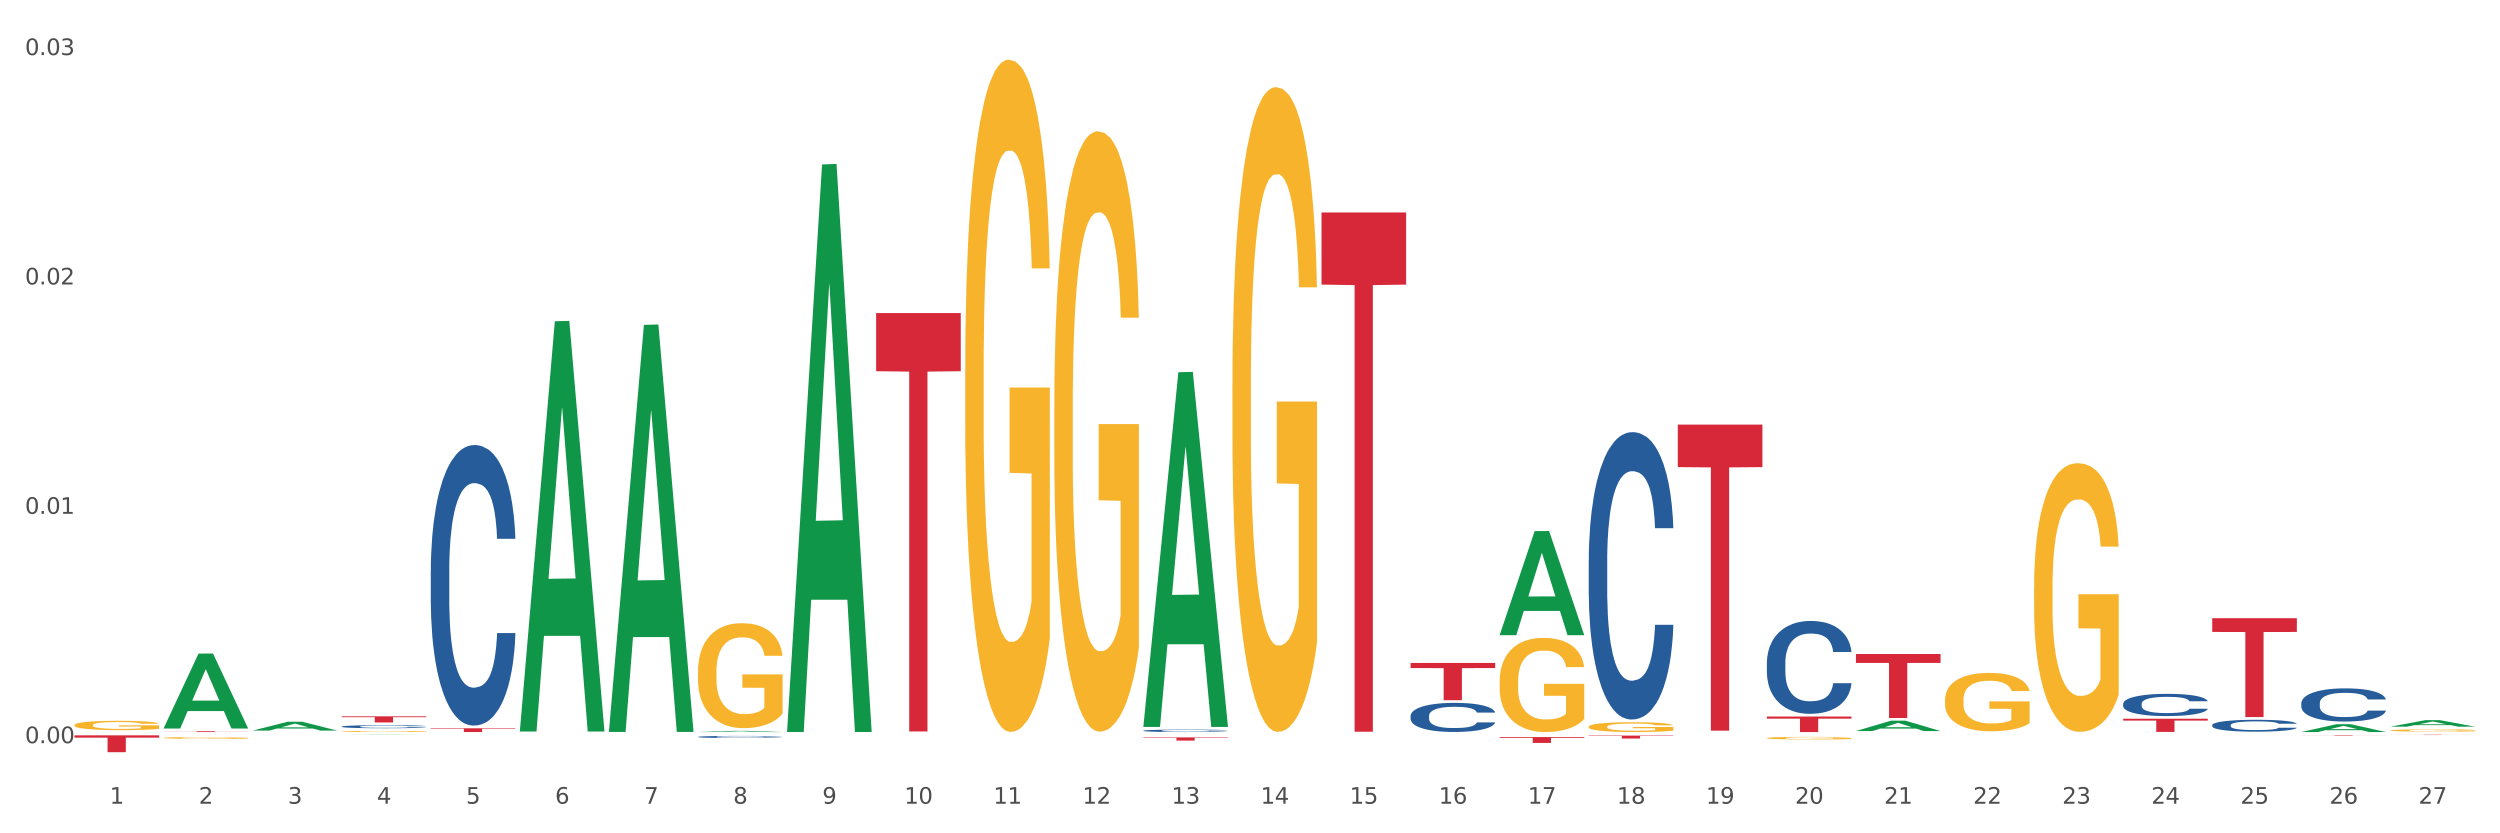 <?xml version="1.0" encoding="utf-8" standalone="no"?>
<!DOCTYPE svg PUBLIC "-//W3C//DTD SVG 1.1//EN"
  "http://www.w3.org/Graphics/SVG/1.1/DTD/svg11.dtd">
<svg xmlns:xlink="http://www.w3.org/1999/xlink" width="1080pt" height="360pt" viewBox="0 0 1080 360" xmlns="http://www.w3.org/2000/svg" version="1.1">
 <rect x="0" y="0" width="1080" height="360" fill="#333333" stroke="none"/>
 <defs>
  <style type="text/css">*{stroke-linejoin: round; stroke-linecap: butt}</style>
 </defs>
 <g id="figure_1">
  <g id="patch_1">
   <path d="M 0 360 
L 1080 360 
L 1080 0 
L 0 0 
z
" style="fill: #ffffff; stroke: #ffffff; stroke-linejoin: miter"/>
  </g>
  <g id="axes_1">
   <g id="matplotlib.axis_1">
    <g id="xtick_1">
     <g id="text_1">
      <!-- 1 -->
      <g style="fill: #4d4d4d" transform="translate(47.399 347.204) scale(0.096 -0.096)">
       <defs>
        <path id="DejaVuSans-31" d="M 794 531 
L 1825 531 
L 1825 4091 
L 703 3866 
L 703 4441 
L 1819 4666 
L 2450 4666 
L 2450 531 
L 3481 531 
L 3481 0 
L 794 0 
L 794 531 
z
" transform="scale(0.016)"/>
       </defs>
       <use xlink:href="#DejaVuSans-31"/>
      </g>
     </g>
    </g>
    <g id="xtick_2">
     <g id="text_2">
      <!-- 2 -->
      <g style="fill: #4d4d4d" transform="translate(85.878 347.204) scale(0.096 -0.096)">
       <defs>
        <path id="DejaVuSans-32" d="M 1228 531 
L 3431 531 
L 3431 0 
L 469 0 
L 469 531 
Q 828 903 1448 1529 
Q 2069 2156 2228 2338 
Q 2531 2678 2651 2914 
Q 2772 3150 2772 3378 
Q 2772 3750 2511 3984 
Q 2250 4219 1831 4219 
Q 1534 4219 1204 4116 
Q 875 4013 500 3803 
L 500 4441 
Q 881 4594 1212 4672 
Q 1544 4750 1819 4750 
Q 2544 4750 2975 4387 
Q 3406 4025 3406 3419 
Q 3406 3131 3298 2873 
Q 3191 2616 2906 2266 
Q 2828 2175 2409 1742 
Q 1991 1309 1228 531 
z
" transform="scale(0.016)"/>
       </defs>
       <use xlink:href="#DejaVuSans-32"/>
      </g>
     </g>
    </g>
    <g id="xtick_3">
     <g id="text_3">
      <!-- 3 -->
      <g style="fill: #4d4d4d" transform="translate(124.358 347.204) scale(0.096 -0.096)">
       <defs>
        <path id="DejaVuSans-33" d="M 2597 2516 
Q 3050 2419 3304 2112 
Q 3559 1806 3559 1356 
Q 3559 666 3084 287 
Q 2609 -91 1734 -91 
Q 1441 -91 1130 -33 
Q 819 25 488 141 
L 488 750 
Q 750 597 1062 519 
Q 1375 441 1716 441 
Q 2309 441 2620 675 
Q 2931 909 2931 1356 
Q 2931 1769 2642 2001 
Q 2353 2234 1838 2234 
L 1294 2234 
L 1294 2753 
L 1863 2753 
Q 2328 2753 2575 2939 
Q 2822 3125 2822 3475 
Q 2822 3834 2567 4026 
Q 2313 4219 1838 4219 
Q 1578 4219 1281 4162 
Q 984 4106 628 3988 
L 628 4550 
Q 988 4650 1302 4700 
Q 1616 4750 1894 4750 
Q 2613 4750 3031 4423 
Q 3450 4097 3450 3541 
Q 3450 3153 3228 2886 
Q 3006 2619 2597 2516 
z
" transform="scale(0.016)"/>
       </defs>
       <use xlink:href="#DejaVuSans-33"/>
      </g>
     </g>
    </g>
    <g id="xtick_4">
     <g id="text_4">
      <!-- 4 -->
      <g style="fill: #4d4d4d" transform="translate(162.838 347.204) scale(0.096 -0.096)">
       <defs>
        <path id="DejaVuSans-34" d="M 2419 4116 
L 825 1625 
L 2419 1625 
L 2419 4116 
z
M 2253 4666 
L 3047 4666 
L 3047 1625 
L 3713 1625 
L 3713 1100 
L 3047 1100 
L 3047 0 
L 2419 0 
L 2419 1100 
L 313 1100 
L 313 1709 
L 2253 4666 
z
" transform="scale(0.016)"/>
       </defs>
       <use xlink:href="#DejaVuSans-34"/>
      </g>
     </g>
    </g>
    <g id="xtick_5">
     <g id="text_5">
      <!-- 5 -->
      <g style="fill: #4d4d4d" transform="translate(201.317 347.204) scale(0.096 -0.096)">
       <defs>
        <path id="DejaVuSans-35" d="M 691 4666 
L 3169 4666 
L 3169 4134 
L 1269 4134 
L 1269 2991 
Q 1406 3038 1543 3061 
Q 1681 3084 1819 3084 
Q 2600 3084 3056 2656 
Q 3513 2228 3513 1497 
Q 3513 744 3044 326 
Q 2575 -91 1722 -91 
Q 1428 -91 1123 -41 
Q 819 9 494 109 
L 494 744 
Q 775 591 1075 516 
Q 1375 441 1709 441 
Q 2250 441 2565 725 
Q 2881 1009 2881 1497 
Q 2881 1984 2565 2268 
Q 2250 2553 1709 2553 
Q 1456 2553 1204 2497 
Q 953 2441 691 2322 
L 691 4666 
z
" transform="scale(0.016)"/>
       </defs>
       <use xlink:href="#DejaVuSans-35"/>
      </g>
     </g>
    </g>
    <g id="xtick_6">
     <g id="text_6">
      <!-- 6 -->
      <g style="fill: #4d4d4d" transform="translate(239.797 347.204) scale(0.096 -0.096)">
       <defs>
        <path id="DejaVuSans-36" d="M 2113 2584 
Q 1688 2584 1439 2293 
Q 1191 2003 1191 1497 
Q 1191 994 1439 701 
Q 1688 409 2113 409 
Q 2538 409 2786 701 
Q 3034 994 3034 1497 
Q 3034 2003 2786 2293 
Q 2538 2584 2113 2584 
z
M 3366 4563 
L 3366 3988 
Q 3128 4100 2886 4159 
Q 2644 4219 2406 4219 
Q 1781 4219 1451 3797 
Q 1122 3375 1075 2522 
Q 1259 2794 1537 2939 
Q 1816 3084 2150 3084 
Q 2853 3084 3261 2657 
Q 3669 2231 3669 1497 
Q 3669 778 3244 343 
Q 2819 -91 2113 -91 
Q 1303 -91 875 529 
Q 447 1150 447 2328 
Q 447 3434 972 4092 
Q 1497 4750 2381 4750 
Q 2619 4750 2861 4703 
Q 3103 4656 3366 4563 
z
" transform="scale(0.016)"/>
       </defs>
       <use xlink:href="#DejaVuSans-36"/>
      </g>
     </g>
    </g>
    <g id="xtick_7">
     <g id="text_7">
      <!-- 7 -->
      <g style="fill: #4d4d4d" transform="translate(278.276 347.204) scale(0.096 -0.096)">
       <defs>
        <path id="DejaVuSans-37" d="M 525 4666 
L 3525 4666 
L 3525 4397 
L 1831 0 
L 1172 0 
L 2766 4134 
L 525 4134 
L 525 4666 
z
" transform="scale(0.016)"/>
       </defs>
       <use xlink:href="#DejaVuSans-37"/>
      </g>
     </g>
    </g>
    <g id="xtick_8">
     <g id="text_8">
      <!-- 8 -->
      <g style="fill: #4d4d4d" transform="translate(316.756 347.204) scale(0.096 -0.096)">
       <defs>
        <path id="DejaVuSans-38" d="M 2034 2216 
Q 1584 2216 1326 1975 
Q 1069 1734 1069 1313 
Q 1069 891 1326 650 
Q 1584 409 2034 409 
Q 2484 409 2743 651 
Q 3003 894 3003 1313 
Q 3003 1734 2745 1975 
Q 2488 2216 2034 2216 
z
M 1403 2484 
Q 997 2584 770 2862 
Q 544 3141 544 3541 
Q 544 4100 942 4425 
Q 1341 4750 2034 4750 
Q 2731 4750 3128 4425 
Q 3525 4100 3525 3541 
Q 3525 3141 3298 2862 
Q 3072 2584 2669 2484 
Q 3125 2378 3379 2068 
Q 3634 1759 3634 1313 
Q 3634 634 3220 271 
Q 2806 -91 2034 -91 
Q 1263 -91 848 271 
Q 434 634 434 1313 
Q 434 1759 690 2068 
Q 947 2378 1403 2484 
z
M 1172 3481 
Q 1172 3119 1398 2916 
Q 1625 2713 2034 2713 
Q 2441 2713 2670 2916 
Q 2900 3119 2900 3481 
Q 2900 3844 2670 4047 
Q 2441 4250 2034 4250 
Q 1625 4250 1398 4047 
Q 1172 3844 1172 3481 
z
" transform="scale(0.016)"/>
       </defs>
       <use xlink:href="#DejaVuSans-38"/>
      </g>
     </g>
    </g>
    <g id="xtick_9">
     <g id="text_9">
      <!-- 9 -->
      <g style="fill: #4d4d4d" transform="translate(355.236 347.204) scale(0.096 -0.096)">
       <defs>
        <path id="DejaVuSans-39" d="M 703 97 
L 703 672 
Q 941 559 1184 500 
Q 1428 441 1663 441 
Q 2288 441 2617 861 
Q 2947 1281 2994 2138 
Q 2813 1869 2534 1725 
Q 2256 1581 1919 1581 
Q 1219 1581 811 2004 
Q 403 2428 403 3163 
Q 403 3881 828 4315 
Q 1253 4750 1959 4750 
Q 2769 4750 3195 4129 
Q 3622 3509 3622 2328 
Q 3622 1225 3098 567 
Q 2575 -91 1691 -91 
Q 1453 -91 1209 -44 
Q 966 3 703 97 
z
M 1959 2075 
Q 2384 2075 2632 2365 
Q 2881 2656 2881 3163 
Q 2881 3666 2632 3958 
Q 2384 4250 1959 4250 
Q 1534 4250 1286 3958 
Q 1038 3666 1038 3163 
Q 1038 2656 1286 2365 
Q 1534 2075 1959 2075 
z
" transform="scale(0.016)"/>
       </defs>
       <use xlink:href="#DejaVuSans-39"/>
      </g>
     </g>
    </g>
    <g id="xtick_10">
     <g id="text_10">
      <!-- 10 -->
      <g style="fill: #4d4d4d" transform="translate(390.661 347.204) scale(0.096 -0.096)">
       <defs>
        <path id="DejaVuSans-30" d="M 2034 4250 
Q 1547 4250 1301 3770 
Q 1056 3291 1056 2328 
Q 1056 1369 1301 889 
Q 1547 409 2034 409 
Q 2525 409 2770 889 
Q 3016 1369 3016 2328 
Q 3016 3291 2770 3770 
Q 2525 4250 2034 4250 
z
M 2034 4750 
Q 2819 4750 3233 4129 
Q 3647 3509 3647 2328 
Q 3647 1150 3233 529 
Q 2819 -91 2034 -91 
Q 1250 -91 836 529 
Q 422 1150 422 2328 
Q 422 3509 836 4129 
Q 1250 4750 2034 4750 
z
" transform="scale(0.016)"/>
       </defs>
       <use xlink:href="#DejaVuSans-31"/>
       <use xlink:href="#DejaVuSans-30" transform="translate(63.623 0)"/>
      </g>
     </g>
    </g>
    <g id="xtick_11">
     <g id="text_11">
      <!-- 11 -->
      <g style="fill: #4d4d4d" transform="translate(429.141 347.204) scale(0.096 -0.096)">
       <use xlink:href="#DejaVuSans-31"/>
       <use xlink:href="#DejaVuSans-31" transform="translate(63.623 0)"/>
      </g>
     </g>
    </g>
    <g id="xtick_12">
     <g id="text_12">
      <!-- 12 -->
      <g style="fill: #4d4d4d" transform="translate(467.62 347.204) scale(0.096 -0.096)">
       <use xlink:href="#DejaVuSans-31"/>
       <use xlink:href="#DejaVuSans-32" transform="translate(63.623 0)"/>
      </g>
     </g>
    </g>
    <g id="xtick_13">
     <g id="text_13">
      <!-- 13 -->
      <g style="fill: #4d4d4d" transform="translate(506.1 347.204) scale(0.096 -0.096)">
       <use xlink:href="#DejaVuSans-31"/>
       <use xlink:href="#DejaVuSans-33" transform="translate(63.623 0)"/>
      </g>
     </g>
    </g>
    <g id="xtick_14">
     <g id="text_14">
      <!-- 14 -->
      <g style="fill: #4d4d4d" transform="translate(544.58 347.204) scale(0.096 -0.096)">
       <use xlink:href="#DejaVuSans-31"/>
       <use xlink:href="#DejaVuSans-34" transform="translate(63.623 0)"/>
      </g>
     </g>
    </g>
    <g id="xtick_15">
     <g id="text_15">
      <!-- 15 -->
      <g style="fill: #4d4d4d" transform="translate(583.059 347.204) scale(0.096 -0.096)">
       <use xlink:href="#DejaVuSans-31"/>
       <use xlink:href="#DejaVuSans-35" transform="translate(63.623 0)"/>
      </g>
     </g>
    </g>
    <g id="xtick_16">
     <g id="text_16">
      <!-- 16 -->
      <g style="fill: #4d4d4d" transform="translate(621.539 347.204) scale(0.096 -0.096)">
       <use xlink:href="#DejaVuSans-31"/>
       <use xlink:href="#DejaVuSans-36" transform="translate(63.623 0)"/>
      </g>
     </g>
    </g>
    <g id="xtick_17">
     <g id="text_17">
      <!-- 17 -->
      <g style="fill: #4d4d4d" transform="translate(660.018 347.204) scale(0.096 -0.096)">
       <use xlink:href="#DejaVuSans-31"/>
       <use xlink:href="#DejaVuSans-37" transform="translate(63.623 0)"/>
      </g>
     </g>
    </g>
    <g id="xtick_18">
     <g id="text_18">
      <!-- 18 -->
      <g style="fill: #4d4d4d" transform="translate(698.498 347.204) scale(0.096 -0.096)">
       <use xlink:href="#DejaVuSans-31"/>
       <use xlink:href="#DejaVuSans-38" transform="translate(63.623 0)"/>
      </g>
     </g>
    </g>
    <g id="xtick_19">
     <g id="text_19">
      <!-- 19 -->
      <g style="fill: #4d4d4d" transform="translate(736.977 347.204) scale(0.096 -0.096)">
       <use xlink:href="#DejaVuSans-31"/>
       <use xlink:href="#DejaVuSans-39" transform="translate(63.623 0)"/>
      </g>
     </g>
    </g>
    <g id="xtick_20">
     <g id="text_20">
      <!-- 20 -->
      <g style="fill: #4d4d4d" transform="translate(775.457 347.204) scale(0.096 -0.096)">
       <use xlink:href="#DejaVuSans-32"/>
       <use xlink:href="#DejaVuSans-30" transform="translate(63.623 0)"/>
      </g>
     </g>
    </g>
    <g id="xtick_21">
     <g id="text_21">
      <!-- 21 -->
      <g style="fill: #4d4d4d" transform="translate(813.937 347.204) scale(0.096 -0.096)">
       <use xlink:href="#DejaVuSans-32"/>
       <use xlink:href="#DejaVuSans-31" transform="translate(63.623 0)"/>
      </g>
     </g>
    </g>
    <g id="xtick_22">
     <g id="text_22">
      <!-- 22 -->
      <g style="fill: #4d4d4d" transform="translate(852.416 347.204) scale(0.096 -0.096)">
       <use xlink:href="#DejaVuSans-32"/>
       <use xlink:href="#DejaVuSans-32" transform="translate(63.623 0)"/>
      </g>
     </g>
    </g>
    <g id="xtick_23">
     <g id="text_23">
      <!-- 23 -->
      <g style="fill: #4d4d4d" transform="translate(890.896 347.204) scale(0.096 -0.096)">
       <use xlink:href="#DejaVuSans-32"/>
       <use xlink:href="#DejaVuSans-33" transform="translate(63.623 0)"/>
      </g>
     </g>
    </g>
    <g id="xtick_24">
     <g id="text_24">
      <!-- 24 -->
      <g style="fill: #4d4d4d" transform="translate(929.375 347.204) scale(0.096 -0.096)">
       <use xlink:href="#DejaVuSans-32"/>
       <use xlink:href="#DejaVuSans-34" transform="translate(63.623 0)"/>
      </g>
     </g>
    </g>
    <g id="xtick_25">
     <g id="text_25">
      <!-- 25 -->
      <g style="fill: #4d4d4d" transform="translate(967.855 347.204) scale(0.096 -0.096)">
       <use xlink:href="#DejaVuSans-32"/>
       <use xlink:href="#DejaVuSans-35" transform="translate(63.623 0)"/>
      </g>
     </g>
    </g>
    <g id="xtick_26">
     <g id="text_26">
      <!-- 26 -->
      <g style="fill: #4d4d4d" transform="translate(1006.335 347.204) scale(0.096 -0.096)">
       <use xlink:href="#DejaVuSans-32"/>
       <use xlink:href="#DejaVuSans-36" transform="translate(63.623 0)"/>
      </g>
     </g>
    </g>
    <g id="xtick_27">
     <g id="text_27">
      <!-- 27 -->
      <g style="fill: #4d4d4d" transform="translate(1044.814 347.204) scale(0.096 -0.096)">
       <use xlink:href="#DejaVuSans-32"/>
       <use xlink:href="#DejaVuSans-37" transform="translate(63.623 0)"/>
      </g>
     </g>
    </g>
    <g id="xtick_28"/>
    <g id="xtick_29"/>
    <g id="xtick_30"/>
    <g id="xtick_31"/>
    <g id="xtick_32"/>
    <g id="xtick_33"/>
    <g id="xtick_34"/>
    <g id="xtick_35"/>
    <g id="xtick_36"/>
    <g id="xtick_37"/>
    <g id="xtick_38"/>
    <g id="xtick_39"/>
    <g id="xtick_40"/>
    <g id="xtick_41"/>
    <g id="xtick_42"/>
    <g id="xtick_43"/>
    <g id="xtick_44"/>
    <g id="xtick_45"/>
    <g id="xtick_46"/>
    <g id="xtick_47"/>
    <g id="xtick_48"/>
    <g id="xtick_49"/>
    <g id="xtick_50"/>
    <g id="xtick_51"/>
    <g id="xtick_52"/>
    <g id="xtick_53"/>
   </g>
   <g id="matplotlib.axis_2">
    <g id="ytick_1">
     <g id="text_28">
      <!-- 0.00 -->
      <g style="fill: #4d4d4d" transform="translate(10.8 321.053) scale(0.096 -0.096)">
       <defs>
        <path id="DejaVuSans-2e" d="M 684 794 
L 1344 794 
L 1344 0 
L 684 0 
L 684 794 
z
" transform="scale(0.016)"/>
       </defs>
       <use xlink:href="#DejaVuSans-30"/>
       <use xlink:href="#DejaVuSans-2e" transform="translate(63.623 0)"/>
       <use xlink:href="#DejaVuSans-30" transform="translate(95.41 0)"/>
       <use xlink:href="#DejaVuSans-30" transform="translate(159.033 0)"/>
      </g>
     </g>
    </g>
    <g id="ytick_2">
     <g id="text_29">
      <!-- 0.01 -->
      <g style="fill: #4d4d4d" transform="translate(10.8 221.967) scale(0.096 -0.096)">
       <use xlink:href="#DejaVuSans-30"/>
       <use xlink:href="#DejaVuSans-2e" transform="translate(63.623 0)"/>
       <use xlink:href="#DejaVuSans-30" transform="translate(95.41 0)"/>
       <use xlink:href="#DejaVuSans-31" transform="translate(159.033 0)"/>
      </g>
     </g>
    </g>
    <g id="ytick_3">
     <g id="text_30">
      <!-- 0.02 -->
      <g style="fill: #4d4d4d" transform="translate(10.8 122.881) scale(0.096 -0.096)">
       <use xlink:href="#DejaVuSans-30"/>
       <use xlink:href="#DejaVuSans-2e" transform="translate(63.623 0)"/>
       <use xlink:href="#DejaVuSans-30" transform="translate(95.41 0)"/>
       <use xlink:href="#DejaVuSans-32" transform="translate(159.033 0)"/>
      </g>
     </g>
    </g>
    <g id="ytick_4">
     <g id="text_31">
      <!-- 0.03 -->
      <g style="fill: #4d4d4d" transform="translate(10.8 23.794) scale(0.096 -0.096)">
       <use xlink:href="#DejaVuSans-30"/>
       <use xlink:href="#DejaVuSans-2e" transform="translate(63.623 0)"/>
       <use xlink:href="#DejaVuSans-30" transform="translate(95.41 0)"/>
       <use xlink:href="#DejaVuSans-33" transform="translate(159.033 0)"/>
      </g>
     </g>
    </g>
    <g id="ytick_5"/>
    <g id="ytick_6"/>
    <g id="ytick_7"/>
   </g>
   <g id="PolyCollection_1">
    <path d="M 70.655 314.664 
L 70.692 314.634 
L 85.767 282.349 
L 92.023 282.319 
L 107.21 314.725 
L 99.974 314.725 
L 96.696 307.179 
L 81.131 307.179 
L 81.018 307.301 
L 77.853 314.725 
L 70.655 314.725 
L 70.655 314.664 
L 83.091 302.675 
L 94.736 302.645 
L 88.97 289.226 
L 88.895 289.165 
L 88.819 289.256 
L 83.053 302.645 
L 83.091 302.675 
L 70.655 314.664 
z
" clip-path="url(#p05a56e4079)" style="fill: #109648"/>
    <path d="M 686.328 317.782 
L 722.884 317.782 
L 722.884 317.958 
L 708.504 317.96 
L 708.504 319.053 
L 700.621 319.053 
L 700.621 317.96 
L 686.328 317.958 
L 686.328 317.783 
L 686.328 317.782 
z
" clip-path="url(#p05a56e4079)" style="fill: #d62839"/>
    <path d="M 724.808 183.418 
L 761.363 183.418 
L 761.363 201.793 
L 746.984 201.917 
L 746.984 315.641 
L 739.101 315.641 
L 739.101 201.917 
L 724.808 201.793 
L 724.808 183.542 
L 724.808 183.418 
z
" clip-path="url(#p05a56e4079)" style="fill: #d62839"/>
    <path d="M 763.287 309.536 
L 799.843 309.536 
L 799.843 310.468 
L 785.463 310.474 
L 785.463 316.239 
L 777.58 316.239 
L 777.58 310.474 
L 763.287 310.468 
L 763.287 309.542 
L 763.287 309.536 
z
" clip-path="url(#p05a56e4079)" style="fill: #d62839"/>
    <path d="M 801.767 282.534 
L 838.322 282.534 
L 838.322 286.374 
L 823.943 286.4 
L 823.943 310.166 
L 816.06 310.166 
L 816.06 286.4 
L 801.767 286.374 
L 801.767 282.56 
L 801.767 282.534 
z
" clip-path="url(#p05a56e4079)" style="fill: #d62839"/>
    <path d="M 917.206 310.505 
L 953.761 310.505 
L 953.761 311.297 
L 939.382 311.302 
L 939.382 316.206 
L 931.499 316.206 
L 931.499 311.302 
L 917.206 311.297 
L 917.206 310.51 
L 917.206 310.505 
z
" clip-path="url(#p05a56e4079)" style="fill: #d62839"/>
    <path d="M 955.685 267.065 
L 992.241 267.065 
L 992.241 273 
L 977.861 273.041 
L 977.861 309.78 
L 969.978 309.78 
L 969.978 273.041 
L 955.685 273 
L 955.685 267.105 
L 955.685 267.065 
z
" clip-path="url(#p05a56e4079)" style="fill: #d62839"/>
    <path d="M 994.165 317.636 
L 1030.72 317.636 
L 1030.72 317.665 
L 1016.341 317.665 
L 1016.341 317.843 
L 1008.458 317.843 
L 1008.458 317.665 
L 994.165 317.665 
L 994.165 317.637 
L 994.165 317.636 
z
" clip-path="url(#p05a56e4079)" style="fill: #d62839"/>
    <path d="M 647.848 318.41 
L 684.404 318.41 
L 684.404 318.764 
L 670.024 318.766 
L 670.024 320.959 
L 662.142 320.959 
L 662.142 318.766 
L 647.848 318.764 
L 647.848 318.412 
L 647.848 318.41 
z
" clip-path="url(#p05a56e4079)" style="fill: #d62839"/>
    <path d="M 1032.644 317.406 
L 1069.2 317.406 
L 1069.2 317.423 
L 1054.82 317.424 
L 1054.82 317.533 
L 1046.937 317.533 
L 1046.937 317.424 
L 1032.644 317.423 
L 1032.644 317.406 
L 1032.644 317.406 
z
" clip-path="url(#p05a56e4079)" style="fill: #d62839"/>
    <path d="M 955.685 313.252 
L 955.728 313.247 
L 955.728 313.116 
L 955.858 312.938 
L 956.333 312.61 
L 956.938 312.361 
L 957.975 312.071 
L 958.537 311.949 
L 959.272 311.813 
L 960.784 311.593 
L 962.512 311.405 
L 963.722 311.302 
L 964.63 311.237 
L 966.661 311.12 
L 967.827 311.068 
L 969.037 311.026 
L 970.074 310.998 
L 971.803 310.965 
L 973.185 310.951 
L 974.784 310.946 
L 976.124 310.951 
L 977.895 310.97 
L 980.488 311.026 
L 981.482 311.059 
L 982.821 311.115 
L 984.204 311.19 
L 985.327 311.265 
L 986.624 311.373 
L 987.963 311.513 
L 989.259 311.691 
L 990.167 311.855 
L 990.901 312.029 
L 991.549 312.24 
L 992.025 312.469 
L 992.241 312.661 
L 984.333 312.661 
L 984.117 312.488 
L 983.685 312.301 
L 983.253 312.174 
L 982.778 312.071 
L 982.043 311.954 
L 981.395 311.879 
L 980.315 311.79 
L 979.321 311.733 
L 978.5 311.701 
L 977.506 311.673 
L 975.389 311.644 
L 973.877 311.644 
L 972.926 311.654 
L 971.759 311.677 
L 970.765 311.71 
L 969.599 311.766 
L 968.691 311.827 
L 967.784 311.907 
L 967.265 311.963 
L 966.488 312.066 
L 965.969 312.151 
L 965.278 312.296 
L 964.889 312.399 
L 964.198 312.666 
L 963.895 312.863 
L 963.765 312.999 
L 963.679 313.149 
L 963.679 313.88 
L 963.938 314.208 
L 964.154 314.349 
L 964.5 314.508 
L 965.148 314.714 
L 966.099 314.916 
L 967.093 315.061 
L 967.914 315.15 
L 968.691 315.216 
L 969.469 315.267 
L 970.42 315.314 
L 971.198 315.342 
L 972.364 315.37 
L 973.747 315.384 
L 974.827 315.384 
L 977.031 315.361 
L 978.025 315.337 
L 978.975 315.305 
L 980.012 315.253 
L 980.833 315.197 
L 981.309 315.155 
L 982.086 315.066 
L 982.691 314.972 
L 983.21 314.864 
L 983.556 314.77 
L 983.945 314.63 
L 984.247 314.47 
L 984.333 314.386 
L 992.241 314.386 
L 992.068 314.555 
L 991.766 314.719 
L 991.161 314.939 
L 990.685 315.066 
L 989.951 315.22 
L 989.173 315.351 
L 988.093 315.497 
L 987.099 315.605 
L 986.062 315.698 
L 984.938 315.783 
L 982.907 315.9 
L 982.173 315.933 
L 980.617 315.989 
L 979.407 316.022 
L 977.636 316.054 
L 975.821 316.073 
L 973.92 316.078 
L 972.235 316.069 
L 970.377 316.04 
L 969.21 316.012 
L 967.914 315.97 
L 966.401 315.905 
L 964.975 315.825 
L 963.636 315.731 
L 962.383 315.623 
L 961.216 315.501 
L 959.704 315.3 
L 958.58 315.103 
L 957.759 314.92 
L 957.198 314.766 
L 956.636 314.569 
L 956.333 314.433 
L 955.858 314.105 
L 955.685 313.8 
L 955.685 313.252 
z
" clip-path="url(#p05a56e4079)" style="fill: #255c99"/>
    <path d="M 70.655 318.773 
L 70.698 318.772 
L 70.698 318.747 
L 70.784 318.726 
L 71.216 318.674 
L 71.863 318.631 
L 72.338 318.608 
L 72.813 318.59 
L 73.374 318.571 
L 74.064 318.552 
L 75.316 318.523 
L 76.093 318.509 
L 77.042 318.494 
L 78.768 318.471 
L 80.02 318.459 
L 81.315 318.449 
L 83.43 318.436 
L 84.811 318.431 
L 86.278 318.426 
L 88.048 318.424 
L 89.386 318.423 
L 92.32 318.425 
L 94.824 318.431 
L 96.032 318.436 
L 97.586 318.444 
L 98.406 318.45 
L 99.744 318.461 
L 101.125 318.476 
L 102.074 318.488 
L 103.499 318.512 
L 104.578 318.535 
L 105.57 318.564 
L 106.088 318.584 
L 106.477 318.603 
L 106.822 318.624 
L 107.167 318.658 
L 99.398 318.658 
L 99.096 318.634 
L 98.622 318.611 
L 97.931 318.589 
L 97.327 318.575 
L 96.291 318.558 
L 95.341 318.547 
L 94.349 318.539 
L 93.14 318.532 
L 92.191 318.528 
L 90.853 318.525 
L 88.22 318.526 
L 86.451 318.532 
L 85.242 318.539 
L 84.465 318.545 
L 83.775 318.552 
L 82.998 318.561 
L 82.092 318.576 
L 81.444 318.589 
L 80.797 318.606 
L 80.279 318.622 
L 79.804 318.642 
L 79.416 318.662 
L 79.114 318.684 
L 78.855 318.71 
L 78.639 318.754 
L 78.639 318.848 
L 78.725 318.87 
L 78.941 318.898 
L 79.2 318.92 
L 79.632 318.945 
L 80.02 318.963 
L 80.754 318.988 
L 81.574 319.008 
L 82.221 319.021 
L 82.869 319.032 
L 83.991 319.048 
L 85.242 319.06 
L 86.321 319.068 
L 87.789 319.075 
L 88.781 319.077 
L 89.645 319.079 
L 91.759 319.079 
L 93.27 319.077 
L 94.953 319.072 
L 96.248 319.066 
L 97.327 319.058 
L 98.535 319.046 
L 99.312 319.034 
L 99.312 318.889 
L 89.817 318.889 
L 89.817 318.792 
L 107.21 318.792 
L 107.21 319.075 
L 106.477 319.089 
L 105.656 319.102 
L 104.793 319.114 
L 103.499 319.129 
L 101.945 319.142 
L 100.564 319.152 
L 99.096 319.16 
L 97.37 319.168 
L 95.126 319.175 
L 93.745 319.178 
L 92.018 319.18 
L 89.99 319.181 
L 88.22 319.179 
L 86.494 319.176 
L 84.681 319.169 
L 82.912 319.16 
L 81.574 319.151 
L 80.236 319.14 
L 78.812 319.126 
L 77.689 319.112 
L 76.826 319.1 
L 75.877 319.084 
L 74.841 319.063 
L 74.064 319.044 
L 73.374 319.025 
L 72.64 319 
L 72.122 318.979 
L 71.604 318.952 
L 71.302 318.931 
L 70.957 318.9 
L 70.698 318.857 
L 70.655 318.773 
z
" clip-path="url(#p05a56e4079)" style="fill: #f7b32b"/>
    <path d="M 763.287 286.275 
L 763.33 286.238 
L 763.33 285.212 
L 763.46 283.82 
L 763.935 281.255 
L 764.54 279.313 
L 765.577 277.041 
L 766.139 276.088 
L 766.874 275.026 
L 768.386 273.303 
L 770.114 271.838 
L 771.324 271.032 
L 772.232 270.519 
L 774.263 269.603 
L 775.429 269.2 
L 776.639 268.87 
L 777.676 268.65 
L 779.405 268.393 
L 780.787 268.284 
L 782.386 268.247 
L 783.726 268.284 
L 785.497 268.43 
L 788.09 268.87 
L 789.084 269.126 
L 790.423 269.566 
L 791.806 270.152 
L 792.929 270.739 
L 794.226 271.581 
L 795.565 272.681 
L 796.861 274.073 
L 797.769 275.355 
L 798.503 276.711 
L 799.151 278.36 
L 799.627 280.155 
L 799.843 281.658 
L 791.935 281.658 
L 791.719 280.302 
L 791.287 278.836 
L 790.855 277.847 
L 790.38 277.041 
L 789.645 276.125 
L 788.997 275.539 
L 787.917 274.842 
L 786.923 274.403 
L 786.102 274.146 
L 785.108 273.926 
L 782.991 273.706 
L 781.479 273.706 
L 780.528 273.78 
L 779.361 273.963 
L 778.368 274.219 
L 777.201 274.659 
L 776.293 275.136 
L 775.386 275.758 
L 774.868 276.198 
L 774.09 277.004 
L 773.571 277.664 
L 772.88 278.8 
L 772.491 279.606 
L 771.8 281.694 
L 771.497 283.233 
L 771.368 284.296 
L 771.281 285.468 
L 771.281 291.185 
L 771.54 293.75 
L 771.756 294.849 
L 772.102 296.095 
L 772.75 297.707 
L 773.701 299.282 
L 774.695 300.418 
L 775.516 301.115 
L 776.293 301.627 
L 777.071 302.031 
L 778.022 302.397 
L 778.8 302.617 
L 779.966 302.837 
L 781.349 302.947 
L 782.429 302.947 
L 784.633 302.763 
L 785.627 302.58 
L 786.577 302.324 
L 787.614 301.921 
L 788.435 301.481 
L 788.911 301.151 
L 789.689 300.455 
L 790.293 299.722 
L 790.812 298.879 
L 791.158 298.147 
L 791.547 297.047 
L 791.849 295.801 
L 791.935 295.142 
L 799.843 295.142 
L 799.67 296.461 
L 799.368 297.743 
L 798.763 299.466 
L 798.287 300.455 
L 797.553 301.664 
L 796.775 302.69 
L 795.695 303.826 
L 794.701 304.669 
L 793.664 305.402 
L 792.54 306.061 
L 790.51 306.977 
L 789.775 307.234 
L 788.219 307.673 
L 787.01 307.93 
L 785.238 308.186 
L 783.423 308.333 
L 781.522 308.37 
L 779.837 308.296 
L 777.979 308.076 
L 776.812 307.857 
L 775.516 307.527 
L 774.003 307.014 
L 772.577 306.391 
L 771.238 305.658 
L 769.985 304.815 
L 768.818 303.863 
L 767.306 302.287 
L 766.182 300.748 
L 765.361 299.319 
L 764.8 298.11 
L 764.238 296.571 
L 763.935 295.508 
L 763.46 292.943 
L 763.287 290.562 
L 763.287 286.275 
z
" clip-path="url(#p05a56e4079)" style="fill: #255c99"/>
    <path d="M 686.328 242.468 
L 686.371 242.355 
L 686.371 239.18 
L 686.501 234.871 
L 686.976 226.934 
L 687.581 220.925 
L 688.618 213.895 
L 689.18 210.947 
L 689.914 207.659 
L 691.427 202.33 
L 693.155 197.794 
L 694.365 195.3 
L 695.273 193.712 
L 697.303 190.878 
L 698.47 189.631 
L 699.68 188.61 
L 700.717 187.93 
L 702.445 187.136 
L 703.828 186.796 
L 705.427 186.683 
L 706.766 186.796 
L 708.538 187.249 
L 711.131 188.61 
L 712.124 189.404 
L 713.464 190.764 
L 714.847 192.579 
L 715.97 194.393 
L 717.266 197.001 
L 718.606 200.402 
L 719.902 204.711 
L 720.81 208.679 
L 721.544 212.874 
L 722.192 217.977 
L 722.668 223.533 
L 722.884 228.181 
L 714.976 228.181 
L 714.76 223.986 
L 714.328 219.451 
L 713.896 216.389 
L 713.421 213.895 
L 712.686 211.06 
L 712.038 209.246 
L 710.958 207.092 
L 709.964 205.731 
L 709.143 204.938 
L 708.149 204.257 
L 706.032 203.577 
L 704.519 203.577 
L 703.569 203.804 
L 702.402 204.371 
L 701.408 205.164 
L 700.242 206.525 
L 699.334 207.999 
L 698.427 209.926 
L 697.908 211.287 
L 697.131 213.782 
L 696.612 215.822 
L 695.921 219.337 
L 695.532 221.832 
L 694.84 228.295 
L 694.538 233.057 
L 694.408 236.345 
L 694.322 239.973 
L 694.322 257.661 
L 694.581 265.598 
L 694.797 269 
L 695.143 272.855 
L 695.791 277.844 
L 696.742 282.72 
L 697.735 286.234 
L 698.556 288.389 
L 699.334 289.976 
L 700.112 291.223 
L 701.063 292.357 
L 701.84 293.038 
L 703.007 293.718 
L 704.39 294.058 
L 705.47 294.058 
L 707.674 293.491 
L 708.668 292.924 
L 709.618 292.13 
L 710.655 290.883 
L 711.476 289.523 
L 711.952 288.502 
L 712.729 286.348 
L 713.334 284.08 
L 713.853 281.472 
L 714.198 279.205 
L 714.587 275.803 
L 714.89 271.948 
L 714.976 269.907 
L 722.884 269.907 
L 722.711 273.989 
L 722.408 277.957 
L 721.803 283.286 
L 721.328 286.348 
L 720.594 290.09 
L 719.816 293.264 
L 718.736 296.779 
L 717.742 299.387 
L 716.705 301.655 
L 715.581 303.696 
L 713.55 306.53 
L 712.816 307.324 
L 711.26 308.685 
L 710.05 309.478 
L 708.279 310.272 
L 706.464 310.726 
L 704.563 310.839 
L 702.877 310.612 
L 701.019 309.932 
L 699.853 309.252 
L 698.556 308.231 
L 697.044 306.644 
L 695.618 304.716 
L 694.279 302.448 
L 693.026 299.841 
L 691.859 296.893 
L 690.347 292.017 
L 689.223 287.255 
L 688.402 282.833 
L 687.84 279.091 
L 687.279 274.329 
L 686.976 271.041 
L 686.501 263.104 
L 686.328 255.734 
L 686.328 242.468 
z
" clip-path="url(#p05a56e4079)" style="fill: #255c99"/>
    <path d="M 609.369 309.285 
L 609.412 309.274 
L 609.412 308.953 
L 609.542 308.517 
L 610.017 307.713 
L 610.622 307.105 
L 611.659 306.394 
L 612.221 306.096 
L 612.955 305.763 
L 614.468 305.224 
L 616.196 304.765 
L 617.406 304.512 
L 618.313 304.352 
L 620.344 304.065 
L 621.511 303.939 
L 622.721 303.835 
L 623.758 303.766 
L 625.486 303.686 
L 626.869 303.652 
L 628.468 303.64 
L 629.807 303.652 
L 631.579 303.698 
L 634.171 303.835 
L 635.165 303.916 
L 636.505 304.053 
L 637.887 304.237 
L 639.011 304.42 
L 640.307 304.684 
L 641.647 305.029 
L 642.943 305.465 
L 643.85 305.866 
L 644.585 306.291 
L 645.233 306.807 
L 645.708 307.369 
L 645.924 307.84 
L 638.017 307.84 
L 637.801 307.415 
L 637.369 306.956 
L 636.937 306.646 
L 636.462 306.394 
L 635.727 306.107 
L 635.079 305.924 
L 633.999 305.706 
L 633.005 305.568 
L 632.184 305.488 
L 631.19 305.419 
L 629.073 305.35 
L 627.56 305.35 
L 626.61 305.373 
L 625.443 305.43 
L 624.449 305.511 
L 623.282 305.648 
L 622.375 305.797 
L 621.468 305.992 
L 620.949 306.13 
L 620.171 306.383 
L 619.653 306.589 
L 618.961 306.945 
L 618.573 307.197 
L 617.881 307.851 
L 617.579 308.333 
L 617.449 308.666 
L 617.363 309.033 
L 617.363 310.823 
L 617.622 311.626 
L 617.838 311.97 
L 618.184 312.36 
L 618.832 312.865 
L 619.782 313.359 
L 620.776 313.714 
L 621.597 313.932 
L 622.375 314.093 
L 623.153 314.219 
L 624.103 314.334 
L 624.881 314.403 
L 626.048 314.472 
L 627.431 314.506 
L 628.511 314.506 
L 630.715 314.449 
L 631.708 314.391 
L 632.659 314.311 
L 633.696 314.185 
L 634.517 314.047 
L 634.992 313.944 
L 635.77 313.726 
L 636.375 313.496 
L 636.894 313.232 
L 637.239 313.003 
L 637.628 312.659 
L 637.931 312.269 
L 638.017 312.062 
L 645.924 312.062 
L 645.752 312.475 
L 645.449 312.877 
L 644.844 313.416 
L 644.369 313.726 
L 643.634 314.104 
L 642.857 314.426 
L 641.776 314.781 
L 640.783 315.045 
L 639.745 315.275 
L 638.622 315.481 
L 636.591 315.768 
L 635.857 315.848 
L 634.301 315.986 
L 633.091 316.066 
L 631.32 316.147 
L 629.505 316.193 
L 627.603 316.204 
L 625.918 316.181 
L 624.06 316.112 
L 622.894 316.043 
L 621.597 315.94 
L 620.085 315.78 
L 618.659 315.585 
L 617.32 315.355 
L 616.066 315.091 
L 614.9 314.793 
L 613.387 314.299 
L 612.264 313.818 
L 611.443 313.37 
L 610.881 312.991 
L 610.319 312.51 
L 610.017 312.177 
L 609.542 311.374 
L 609.369 310.628 
L 609.369 309.285 
z
" clip-path="url(#p05a56e4079)" style="fill: #255c99"/>
    <path d="M 493.93 315.661 
L 493.973 315.66 
L 493.973 315.634 
L 494.103 315.597 
L 494.578 315.53 
L 495.183 315.479 
L 496.22 315.42 
L 496.782 315.395 
L 497.517 315.367 
L 499.029 315.322 
L 500.757 315.284 
L 501.967 315.263 
L 502.875 315.249 
L 504.905 315.225 
L 506.072 315.215 
L 507.282 315.206 
L 508.319 315.2 
L 510.047 315.194 
L 511.43 315.191 
L 513.029 315.19 
L 514.368 315.191 
L 516.14 315.195 
L 518.733 315.206 
L 519.726 315.213 
L 521.066 315.224 
L 522.449 315.24 
L 523.572 315.255 
L 524.868 315.277 
L 526.208 315.306 
L 527.504 315.342 
L 528.412 315.376 
L 529.146 315.411 
L 529.794 315.454 
L 530.27 315.501 
L 530.486 315.541 
L 522.578 315.541 
L 522.362 315.505 
L 521.93 315.467 
L 521.498 315.441 
L 521.023 315.42 
L 520.288 315.396 
L 519.64 315.381 
L 518.56 315.362 
L 517.566 315.351 
L 516.745 315.344 
L 515.751 315.338 
L 513.634 315.333 
L 512.121 315.333 
L 511.171 315.335 
L 510.004 315.339 
L 509.01 315.346 
L 507.844 315.358 
L 506.936 315.37 
L 506.029 315.386 
L 505.51 315.398 
L 504.733 315.419 
L 504.214 315.436 
L 503.523 315.466 
L 503.134 315.487 
L 502.442 315.542 
L 502.14 315.582 
L 502.01 315.61 
L 501.924 315.64 
L 501.924 315.79 
L 502.183 315.857 
L 502.399 315.886 
L 502.745 315.918 
L 503.393 315.96 
L 504.344 316.002 
L 505.338 316.031 
L 506.159 316.049 
L 506.936 316.063 
L 507.714 316.073 
L 508.665 316.083 
L 509.442 316.089 
L 510.609 316.094 
L 511.992 316.097 
L 513.072 316.097 
L 515.276 316.093 
L 516.27 316.088 
L 517.22 316.081 
L 518.257 316.071 
L 519.078 316.059 
L 519.554 316.05 
L 520.331 316.032 
L 520.936 316.013 
L 521.455 315.991 
L 521.801 315.972 
L 522.189 315.943 
L 522.492 315.91 
L 522.578 315.893 
L 530.486 315.893 
L 530.313 315.928 
L 530.01 315.961 
L 529.405 316.006 
L 528.93 316.032 
L 528.196 316.064 
L 527.418 316.091 
L 526.338 316.12 
L 525.344 316.142 
L 524.307 316.162 
L 523.183 316.179 
L 521.152 316.203 
L 520.418 316.209 
L 518.862 316.221 
L 517.652 316.228 
L 515.881 316.234 
L 514.066 316.238 
L 512.165 316.239 
L 510.48 316.237 
L 508.621 316.232 
L 507.455 316.226 
L 506.159 316.217 
L 504.646 316.204 
L 503.22 316.187 
L 501.881 316.168 
L 500.628 316.146 
L 499.461 316.121 
L 497.949 316.08 
L 496.825 316.04 
L 496.004 316.002 
L 495.442 315.971 
L 494.881 315.931 
L 494.578 315.903 
L 494.103 315.836 
L 493.93 315.773 
L 493.93 315.661 
z
" clip-path="url(#p05a56e4079)" style="fill: #255c99"/>
    <path d="M 301.532 318.327 
L 301.575 318.327 
L 301.575 318.303 
L 301.705 318.272 
L 302.18 318.214 
L 302.785 318.17 
L 303.822 318.118 
L 304.384 318.096 
L 305.119 318.072 
L 306.631 318.033 
L 308.359 318 
L 309.569 317.982 
L 310.477 317.97 
L 312.507 317.949 
L 313.674 317.94 
L 314.884 317.933 
L 315.921 317.928 
L 317.649 317.922 
L 319.032 317.92 
L 320.631 317.919 
L 321.97 317.92 
L 323.742 317.923 
L 326.335 317.933 
L 327.328 317.939 
L 328.668 317.949 
L 330.051 317.962 
L 331.174 317.975 
L 332.47 317.994 
L 333.81 318.019 
L 335.106 318.051 
L 336.014 318.08 
L 336.748 318.111 
L 337.396 318.148 
L 337.872 318.189 
L 338.088 318.223 
L 330.18 318.223 
L 329.964 318.192 
L 329.532 318.159 
L 329.1 318.136 
L 328.625 318.118 
L 327.89 318.097 
L 327.242 318.084 
L 326.162 318.068 
L 325.168 318.058 
L 324.347 318.052 
L 323.353 318.047 
L 321.236 318.043 
L 319.724 318.043 
L 318.773 318.044 
L 317.606 318.048 
L 316.612 318.054 
L 315.446 318.064 
L 314.538 318.075 
L 313.631 318.089 
L 313.112 318.099 
L 312.335 318.117 
L 311.816 318.132 
L 311.125 318.158 
L 310.736 318.176 
L 310.045 318.224 
L 309.742 318.258 
L 309.612 318.283 
L 309.526 318.309 
L 309.526 318.439 
L 309.785 318.497 
L 310.001 318.522 
L 310.347 318.55 
L 310.995 318.587 
L 311.946 318.622 
L 312.94 318.648 
L 313.761 318.664 
L 314.538 318.675 
L 315.316 318.685 
L 316.267 318.693 
L 317.045 318.698 
L 318.211 318.703 
L 319.594 318.705 
L 320.674 318.705 
L 322.878 318.701 
L 323.872 318.697 
L 324.822 318.691 
L 325.859 318.682 
L 326.68 318.672 
L 327.156 318.665 
L 327.933 318.649 
L 328.538 318.632 
L 329.057 318.613 
L 329.403 318.597 
L 329.791 318.572 
L 330.094 318.543 
L 330.18 318.528 
L 338.088 318.528 
L 337.915 318.558 
L 337.612 318.587 
L 337.008 318.626 
L 336.532 318.649 
L 335.798 318.676 
L 335.02 318.7 
L 333.94 318.725 
L 332.946 318.744 
L 331.909 318.761 
L 330.785 318.776 
L 328.754 318.797 
L 328.02 318.803 
L 326.464 318.813 
L 325.254 318.818 
L 323.483 318.824 
L 321.668 318.827 
L 319.767 318.828 
L 318.082 318.827 
L 316.224 318.822 
L 315.057 318.817 
L 313.761 318.809 
L 312.248 318.798 
L 310.822 318.783 
L 309.483 318.767 
L 308.23 318.748 
L 307.063 318.726 
L 305.551 318.69 
L 304.427 318.656 
L 303.606 318.623 
L 303.044 318.596 
L 302.483 318.561 
L 302.18 318.537 
L 301.705 318.479 
L 301.532 318.425 
L 301.532 318.327 
z
" clip-path="url(#p05a56e4079)" style="fill: #255c99"/>
    <path d="M 994.165 303.81 
L 994.208 303.797 
L 994.208 303.431 
L 994.338 302.934 
L 994.813 302.018 
L 995.418 301.325 
L 996.455 300.514 
L 997.017 300.174 
L 997.751 299.795 
L 999.264 299.18 
L 1000.992 298.657 
L 1002.202 298.369 
L 1003.109 298.186 
L 1005.14 297.859 
L 1006.307 297.715 
L 1007.517 297.597 
L 1008.554 297.519 
L 1010.282 297.427 
L 1011.665 297.388 
L 1013.264 297.375 
L 1014.603 297.388 
L 1016.375 297.44 
L 1018.967 297.597 
L 1019.961 297.689 
L 1021.301 297.846 
L 1022.683 298.055 
L 1023.807 298.264 
L 1025.103 298.565 
L 1026.443 298.957 
L 1027.739 299.454 
L 1028.646 299.912 
L 1029.381 300.396 
L 1030.029 300.985 
L 1030.504 301.626 
L 1030.72 302.162 
L 1022.813 302.162 
L 1022.597 301.678 
L 1022.165 301.155 
L 1021.733 300.802 
L 1021.257 300.514 
L 1020.523 300.187 
L 1019.875 299.978 
L 1018.794 299.729 
L 1017.801 299.572 
L 1016.98 299.481 
L 1015.986 299.402 
L 1013.869 299.324 
L 1012.356 299.324 
L 1011.406 299.35 
L 1010.239 299.415 
L 1009.245 299.507 
L 1008.078 299.664 
L 1007.171 299.834 
L 1006.264 300.056 
L 1005.745 300.213 
L 1004.967 300.501 
L 1004.449 300.736 
L 1003.757 301.142 
L 1003.369 301.43 
L 1002.677 302.175 
L 1002.375 302.724 
L 1002.245 303.104 
L 1002.159 303.522 
L 1002.159 305.563 
L 1002.418 306.478 
L 1002.634 306.871 
L 1002.98 307.315 
L 1003.628 307.891 
L 1004.578 308.453 
L 1005.572 308.859 
L 1006.393 309.107 
L 1007.171 309.291 
L 1007.949 309.434 
L 1008.899 309.565 
L 1009.677 309.644 
L 1010.844 309.722 
L 1012.227 309.761 
L 1013.307 309.761 
L 1015.511 309.696 
L 1016.504 309.631 
L 1017.455 309.539 
L 1018.492 309.395 
L 1019.313 309.238 
L 1019.788 309.121 
L 1020.566 308.872 
L 1021.171 308.61 
L 1021.69 308.31 
L 1022.035 308.048 
L 1022.424 307.656 
L 1022.727 307.211 
L 1022.813 306.975 
L 1030.72 306.975 
L 1030.548 307.446 
L 1030.245 307.904 
L 1029.64 308.519 
L 1029.165 308.872 
L 1028.43 309.304 
L 1027.653 309.67 
L 1026.572 310.075 
L 1025.578 310.376 
L 1024.541 310.638 
L 1023.418 310.873 
L 1021.387 311.2 
L 1020.652 311.292 
L 1019.097 311.449 
L 1017.887 311.54 
L 1016.115 311.632 
L 1014.301 311.684 
L 1012.399 311.697 
L 1010.714 311.671 
L 1008.856 311.593 
L 1007.69 311.514 
L 1006.393 311.396 
L 1004.881 311.213 
L 1003.455 310.991 
L 1002.115 310.729 
L 1000.862 310.429 
L 999.696 310.088 
L 998.183 309.526 
L 997.06 308.977 
L 996.239 308.467 
L 995.677 308.035 
L 995.115 307.486 
L 994.813 307.106 
L 994.338 306.191 
L 994.165 305.34 
L 994.165 303.81 
z
" clip-path="url(#p05a56e4079)" style="fill: #255c99"/>
    <path d="M 186.093 246.713 
L 186.137 246.602 
L 186.137 243.503 
L 186.266 239.297 
L 186.742 231.549 
L 187.346 225.682 
L 188.383 218.82 
L 188.945 215.942 
L 189.68 212.732 
L 191.192 207.53 
L 192.921 203.102 
L 194.13 200.667 
L 195.038 199.118 
L 197.069 196.35 
L 198.235 195.133 
L 199.445 194.137 
L 200.482 193.473 
L 202.211 192.698 
L 203.593 192.366 
L 205.192 192.255 
L 206.532 192.366 
L 208.303 192.808 
L 210.896 194.137 
L 211.89 194.911 
L 213.229 196.24 
L 214.612 198.011 
L 215.735 199.782 
L 217.032 202.327 
L 218.371 205.648 
L 219.667 209.854 
L 220.575 213.728 
L 221.309 217.824 
L 221.958 222.804 
L 222.433 228.228 
L 222.649 232.766 
L 214.742 232.766 
L 214.526 228.671 
L 214.093 224.243 
L 213.661 221.255 
L 213.186 218.82 
L 212.451 216.053 
L 211.803 214.282 
L 210.723 212.179 
L 209.729 210.85 
L 208.908 210.076 
L 207.914 209.411 
L 205.797 208.747 
L 204.285 208.747 
L 203.334 208.969 
L 202.167 209.522 
L 201.174 210.297 
L 200.007 211.625 
L 199.1 213.064 
L 198.192 214.946 
L 197.674 216.274 
L 196.896 218.709 
L 196.377 220.701 
L 195.686 224.133 
L 195.297 226.568 
L 194.606 232.877 
L 194.303 237.526 
L 194.174 240.736 
L 194.087 244.278 
L 194.087 261.545 
L 194.346 269.293 
L 194.563 272.613 
L 194.908 276.377 
L 195.556 281.247 
L 196.507 286.006 
L 197.501 289.438 
L 198.322 291.541 
L 199.1 293.09 
L 199.877 294.308 
L 200.828 295.415 
L 201.606 296.079 
L 202.772 296.743 
L 204.155 297.075 
L 205.235 297.075 
L 207.439 296.522 
L 208.433 295.968 
L 209.384 295.193 
L 210.421 293.976 
L 211.242 292.648 
L 211.717 291.651 
L 212.495 289.548 
L 213.1 287.335 
L 213.618 284.789 
L 213.964 282.575 
L 214.353 279.255 
L 214.655 275.491 
L 214.742 273.499 
L 222.649 273.499 
L 222.476 277.484 
L 222.174 281.358 
L 221.569 286.56 
L 221.093 289.548 
L 220.359 293.201 
L 219.581 296.3 
L 218.501 299.732 
L 217.507 302.277 
L 216.47 304.491 
L 215.346 306.483 
L 213.316 309.251 
L 212.581 310.025 
L 211.026 311.354 
L 209.816 312.128 
L 208.044 312.903 
L 206.229 313.346 
L 204.328 313.457 
L 202.643 313.235 
L 200.785 312.571 
L 199.618 311.907 
L 198.322 310.911 
L 196.809 309.361 
L 195.384 307.48 
L 194.044 305.266 
L 192.791 302.72 
L 191.624 299.842 
L 190.112 295.083 
L 188.988 290.434 
L 188.167 286.117 
L 187.606 282.464 
L 187.044 277.816 
L 186.742 274.606 
L 186.266 266.858 
L 186.093 259.663 
L 186.093 246.713 
z
" clip-path="url(#p05a56e4079)" style="fill: #255c99"/>
    <path d="M 609.369 286.373 
L 645.924 286.373 
L 645.924 288.61 
L 631.545 288.625 
L 631.545 302.474 
L 623.662 302.474 
L 623.662 288.625 
L 609.369 288.61 
L 609.369 286.388 
L 609.369 286.373 
z
" clip-path="url(#p05a56e4079)" style="fill: #d62839"/>
    <path d="M 493.93 318.559 
L 530.486 318.559 
L 530.486 318.752 
L 516.106 318.753 
L 516.106 319.947 
L 508.223 319.947 
L 508.223 318.753 
L 493.93 318.752 
L 493.93 318.56 
L 493.93 318.559 
z
" clip-path="url(#p05a56e4079)" style="fill: #d62839"/>
    <path d="M 147.614 315.984 
L 147.657 315.983 
L 147.657 315.968 
L 147.743 315.954 
L 148.175 315.922 
L 148.822 315.895 
L 149.297 315.881 
L 149.772 315.869 
L 150.333 315.857 
L 151.023 315.845 
L 152.275 315.827 
L 153.052 315.818 
L 154.001 315.809 
L 155.728 315.795 
L 156.979 315.787 
L 158.274 315.781 
L 160.389 315.773 
L 161.77 315.769 
L 163.237 315.767 
L 165.007 315.765 
L 166.345 315.764 
L 169.28 315.766 
L 171.783 315.77 
L 172.991 315.773 
L 174.545 315.778 
L 175.365 315.781 
L 176.703 315.788 
L 178.084 315.797 
L 179.033 315.805 
L 180.458 315.82 
L 181.537 315.835 
L 182.529 315.853 
L 183.047 315.865 
L 183.436 315.877 
L 183.781 315.891 
L 184.126 315.912 
L 176.358 315.912 
L 176.056 315.897 
L 175.581 315.882 
L 174.89 315.869 
L 174.286 315.86 
L 173.25 315.849 
L 172.301 315.842 
L 171.308 315.837 
L 170.1 315.833 
L 169.15 315.83 
L 167.812 315.829 
L 165.179 315.829 
L 163.41 315.833 
L 162.201 315.837 
L 161.425 315.841 
L 160.734 315.845 
L 159.957 315.851 
L 159.051 315.86 
L 158.404 315.869 
L 157.756 315.879 
L 157.238 315.889 
L 156.763 315.901 
L 156.375 315.914 
L 156.073 315.928 
L 155.814 315.944 
L 155.598 315.972 
L 155.598 316.031 
L 155.684 316.045 
L 155.9 316.062 
L 156.159 316.076 
L 156.591 316.092 
L 156.979 316.103 
L 157.713 316.118 
L 158.533 316.131 
L 159.18 316.139 
L 159.828 316.146 
L 160.95 316.156 
L 162.201 316.164 
L 163.28 316.169 
L 164.748 316.173 
L 165.741 316.175 
L 166.604 316.175 
L 168.718 316.175 
L 170.229 316.174 
L 171.912 316.171 
L 173.207 316.167 
L 174.286 316.162 
L 175.494 316.155 
L 176.271 316.147 
L 176.271 316.057 
L 166.776 316.056 
L 166.776 315.996 
L 184.169 315.996 
L 184.169 316.173 
L 183.436 316.182 
L 182.616 316.19 
L 181.752 316.198 
L 180.458 316.207 
L 178.904 316.215 
L 177.523 316.221 
L 176.056 316.227 
L 174.329 316.231 
L 172.085 316.236 
L 170.704 316.237 
L 168.977 316.239 
L 166.949 316.239 
L 165.179 316.238 
L 163.453 316.236 
L 161.64 316.232 
L 159.871 316.227 
L 158.533 316.221 
L 157.195 316.214 
L 155.771 316.205 
L 154.649 316.196 
L 153.786 316.188 
L 152.836 316.178 
L 151.8 316.165 
L 151.023 316.154 
L 150.333 316.142 
L 149.599 316.126 
L 149.081 316.113 
L 148.563 316.096 
L 148.261 316.083 
L 147.916 316.064 
L 147.657 316.036 
L 147.614 315.984 
z
" clip-path="url(#p05a56e4079)" style="fill: #f7b32b"/>
    <path d="M 301.532 290.178 
L 301.575 290.137 
L 301.575 288.646 
L 301.662 287.362 
L 302.093 284.256 
L 302.741 281.689 
L 303.215 280.322 
L 303.69 279.204 
L 304.251 278.086 
L 304.942 276.926 
L 306.193 275.228 
L 306.97 274.359 
L 307.92 273.448 
L 309.646 272.122 
L 310.898 271.377 
L 312.192 270.756 
L 314.307 270.01 
L 315.688 269.679 
L 317.156 269.431 
L 318.925 269.265 
L 320.263 269.223 
L 323.198 269.348 
L 325.701 269.72 
L 326.91 270.01 
L 328.463 270.507 
L 329.283 270.839 
L 330.621 271.501 
L 332.002 272.371 
L 332.952 273.116 
L 334.376 274.524 
L 335.455 275.932 
L 336.448 277.672 
L 336.966 278.873 
L 337.354 279.991 
L 337.699 281.275 
L 338.045 283.304 
L 330.276 283.304 
L 329.974 281.854 
L 329.499 280.488 
L 328.809 279.163 
L 328.204 278.334 
L 327.169 277.299 
L 326.219 276.636 
L 325.226 276.139 
L 324.018 275.725 
L 323.068 275.518 
L 321.731 275.353 
L 319.098 275.394 
L 317.328 275.725 
L 316.12 276.139 
L 315.343 276.512 
L 314.652 276.926 
L 313.876 277.506 
L 312.969 278.376 
L 312.322 279.163 
L 311.674 280.157 
L 311.157 281.15 
L 310.682 282.31 
L 310.293 283.552 
L 309.991 284.836 
L 309.732 286.41 
L 309.517 289.019 
L 309.517 294.692 
L 309.603 295.976 
L 309.819 297.674 
L 310.078 298.958 
L 310.509 300.49 
L 310.898 301.526 
L 311.631 303.016 
L 312.451 304.259 
L 313.099 305.046 
L 313.746 305.708 
L 314.868 306.619 
L 316.12 307.365 
L 317.199 307.82 
L 318.666 308.235 
L 319.659 308.4 
L 320.522 308.483 
L 322.637 308.483 
L 324.147 308.359 
L 325.831 308.069 
L 327.125 307.696 
L 328.204 307.241 
L 329.413 306.495 
L 330.19 305.791 
L 330.19 297.136 
L 320.695 297.094 
L 320.695 291.338 
L 338.088 291.338 
L 338.088 308.235 
L 337.354 309.104 
L 336.534 309.891 
L 335.671 310.595 
L 334.376 311.465 
L 332.822 312.293 
L 331.441 312.873 
L 329.974 313.37 
L 328.248 313.825 
L 326.003 314.239 
L 324.622 314.405 
L 322.896 314.529 
L 320.867 314.571 
L 319.098 314.488 
L 317.371 314.281 
L 315.559 313.908 
L 313.789 313.37 
L 312.451 312.831 
L 311.113 312.169 
L 309.689 311.299 
L 308.567 310.471 
L 307.704 309.725 
L 306.754 308.773 
L 305.719 307.531 
L 304.942 306.412 
L 304.251 305.253 
L 303.517 303.762 
L 303 302.478 
L 302.482 300.863 
L 302.18 299.662 
L 301.834 297.798 
L 301.575 295.189 
L 301.532 290.178 
z
" clip-path="url(#p05a56e4079)" style="fill: #f7b32b"/>
    <path d="M 416.971 159.977 
L 417.014 159.712 
L 417.014 150.163 
L 417.1 141.94 
L 417.532 122.046 
L 418.179 105.601 
L 418.654 96.847 
L 419.129 89.685 
L 419.69 82.524 
L 420.38 75.097 
L 421.632 64.221 
L 422.409 58.651 
L 423.358 52.815 
L 425.085 44.327 
L 426.336 39.553 
L 427.631 35.574 
L 429.746 30.799 
L 431.127 28.677 
L 432.594 27.086 
L 434.364 26.025 
L 435.702 25.759 
L 438.637 26.555 
L 441.14 28.943 
L 442.348 30.799 
L 443.902 33.982 
L 444.722 36.104 
L 446.06 40.348 
L 447.441 45.919 
L 448.391 50.693 
L 449.815 59.712 
L 450.894 68.73 
L 451.886 79.871 
L 452.404 87.563 
L 452.793 94.725 
L 453.138 102.948 
L 453.483 115.945 
L 445.715 115.945 
L 445.413 106.662 
L 444.938 97.908 
L 444.247 89.42 
L 443.643 84.115 
L 442.607 77.484 
L 441.658 73.24 
L 440.665 70.057 
L 439.457 67.404 
L 438.507 66.078 
L 437.169 65.017 
L 434.537 65.282 
L 432.767 67.404 
L 431.559 70.057 
L 430.782 72.444 
L 430.091 75.097 
L 429.314 78.81 
L 428.408 84.38 
L 427.761 89.42 
L 427.113 95.786 
L 426.595 102.152 
L 426.121 109.579 
L 425.732 117.537 
L 425.43 125.76 
L 425.171 135.839 
L 424.955 152.55 
L 424.955 188.89 
L 425.042 197.113 
L 425.257 207.988 
L 425.516 216.211 
L 425.948 226.025 
L 426.336 232.657 
L 427.07 242.206 
L 427.89 250.163 
L 428.538 255.203 
L 429.185 259.447 
L 430.307 265.283 
L 431.559 270.057 
L 432.638 272.975 
L 434.105 275.628 
L 435.098 276.689 
L 435.961 277.219 
L 438.076 277.219 
L 439.586 276.423 
L 441.269 274.567 
L 442.564 272.179 
L 443.643 269.261 
L 444.852 264.487 
L 445.628 259.978 
L 445.628 204.54 
L 436.133 204.275 
L 436.133 167.404 
L 453.527 167.404 
L 453.527 275.628 
L 452.793 281.198 
L 451.973 286.238 
L 451.11 290.747 
L 449.815 296.317 
L 448.261 301.622 
L 446.88 305.336 
L 445.413 308.519 
L 443.686 311.437 
L 441.442 314.089 
L 440.061 315.15 
L 438.335 315.946 
L 436.306 316.211 
L 434.537 315.681 
L 432.81 314.354 
L 430.998 311.967 
L 429.228 308.519 
L 427.89 305.071 
L 426.552 300.827 
L 425.128 295.256 
L 424.006 289.951 
L 423.143 285.177 
L 422.193 279.076 
L 421.157 271.118 
L 420.38 263.956 
L 419.69 256.529 
L 418.956 246.98 
L 418.438 238.757 
L 417.92 228.413 
L 417.618 220.72 
L 417.273 208.784 
L 417.014 192.073 
L 416.971 159.977 
z
" clip-path="url(#p05a56e4079)" style="fill: #f7b32b"/>
    <path d="M 455.451 176.558 
L 455.494 176.322 
L 455.494 167.794 
L 455.58 160.451 
L 456.012 142.685 
L 456.659 127.998 
L 457.134 120.181 
L 457.608 113.786 
L 458.17 107.39 
L 458.86 100.757 
L 460.112 91.045 
L 460.889 86.071 
L 461.838 80.86 
L 463.564 73.28 
L 464.816 69.016 
L 466.111 65.463 
L 468.226 61.199 
L 469.607 59.304 
L 471.074 57.883 
L 472.844 56.935 
L 474.181 56.698 
L 477.116 57.409 
L 479.62 59.541 
L 480.828 61.199 
L 482.382 64.041 
L 483.202 65.936 
L 484.54 69.726 
L 485.921 74.701 
L 486.87 78.965 
L 488.294 87.019 
L 489.373 95.072 
L 490.366 105.021 
L 490.884 111.891 
L 491.272 118.286 
L 491.618 125.63 
L 491.963 137.237 
L 484.194 137.237 
L 483.892 128.946 
L 483.417 121.129 
L 482.727 113.549 
L 482.123 108.811 
L 481.087 102.889 
L 480.137 99.099 
L 479.145 96.257 
L 477.936 93.888 
L 476.987 92.704 
L 475.649 91.756 
L 473.016 91.993 
L 471.247 93.888 
L 470.038 96.257 
L 469.261 98.389 
L 468.571 100.757 
L 467.794 104.074 
L 466.888 109.048 
L 466.24 113.549 
L 465.593 119.234 
L 465.075 124.919 
L 464.6 131.552 
L 464.212 138.658 
L 463.91 146.001 
L 463.651 155.003 
L 463.435 169.926 
L 463.435 202.378 
L 463.521 209.721 
L 463.737 219.433 
L 463.996 226.777 
L 464.428 235.541 
L 464.816 241.463 
L 465.55 249.991 
L 466.37 257.097 
L 467.017 261.598 
L 467.664 265.388 
L 468.787 270.599 
L 470.038 274.863 
L 471.117 277.469 
L 472.585 279.837 
L 473.577 280.785 
L 474.44 281.259 
L 476.555 281.259 
L 478.066 280.548 
L 479.749 278.89 
L 481.044 276.758 
L 482.123 274.152 
L 483.331 269.889 
L 484.108 265.862 
L 484.108 216.354 
L 474.613 216.117 
L 474.613 183.191 
L 492.006 183.191 
L 492.006 279.837 
L 491.272 284.812 
L 490.452 289.313 
L 489.589 293.339 
L 488.294 298.314 
L 486.741 303.051 
L 485.36 306.368 
L 483.892 309.21 
L 482.166 311.816 
L 479.922 314.185 
L 478.541 315.132 
L 476.814 315.843 
L 474.786 316.08 
L 473.016 315.606 
L 471.29 314.422 
L 469.477 312.29 
L 467.708 309.21 
L 466.37 306.131 
L 465.032 302.341 
L 463.608 297.366 
L 462.485 292.629 
L 461.622 288.365 
L 460.673 282.917 
L 459.637 275.81 
L 458.86 269.415 
L 458.17 262.782 
L 457.436 254.255 
L 456.918 246.911 
L 456.4 237.673 
L 456.098 230.804 
L 455.753 220.144 
L 455.494 205.221 
L 455.451 176.558 
z
" clip-path="url(#p05a56e4079)" style="fill: #f7b32b"/>
    <path d="M 532.41 166.345 
L 532.453 166.091 
L 532.453 156.932 
L 532.539 149.046 
L 532.971 129.966 
L 533.618 114.194 
L 534.093 105.799 
L 534.568 98.93 
L 535.129 92.061 
L 535.819 84.938 
L 537.071 74.508 
L 537.848 69.166 
L 538.797 63.569 
L 540.524 55.428 
L 541.775 50.849 
L 543.07 47.033 
L 545.185 42.454 
L 546.566 40.419 
L 548.033 38.893 
L 549.803 37.875 
L 551.141 37.621 
L 554.075 38.384 
L 556.579 40.673 
L 557.787 42.454 
L 559.341 45.507 
L 560.161 47.542 
L 561.499 51.612 
L 562.88 56.955 
L 563.829 61.534 
L 565.254 70.183 
L 566.333 78.833 
L 567.325 89.517 
L 567.843 96.895 
L 568.232 103.764 
L 568.577 111.65 
L 568.922 124.115 
L 561.154 124.115 
L 560.851 115.211 
L 560.377 106.816 
L 559.686 98.676 
L 559.082 93.588 
L 558.046 87.228 
L 557.097 83.157 
L 556.104 80.105 
L 554.895 77.561 
L 553.946 76.289 
L 552.608 75.271 
L 549.975 75.526 
L 548.206 77.561 
L 546.997 80.105 
L 546.221 82.394 
L 545.53 84.938 
L 544.753 88.5 
L 543.847 93.842 
L 543.199 98.676 
L 542.552 104.781 
L 542.034 110.887 
L 541.559 118.01 
L 541.171 125.642 
L 540.869 133.528 
L 540.61 143.195 
L 540.394 159.222 
L 540.394 194.074 
L 540.48 201.961 
L 540.696 212.391 
L 540.955 220.277 
L 541.387 229.69 
L 541.775 236.05 
L 542.509 245.208 
L 543.329 252.84 
L 543.976 257.673 
L 544.624 261.744 
L 545.746 267.34 
L 546.997 271.92 
L 548.076 274.718 
L 549.544 277.262 
L 550.536 278.279 
L 551.4 278.788 
L 553.514 278.788 
L 555.025 278.025 
L 556.708 276.244 
L 558.003 273.955 
L 559.082 271.156 
L 560.29 266.577 
L 561.067 262.252 
L 561.067 209.084 
L 551.572 208.829 
L 551.572 173.468 
L 568.965 173.468 
L 568.965 277.262 
L 568.232 282.604 
L 567.412 287.438 
L 566.548 291.762 
L 565.254 297.105 
L 563.7 302.193 
L 562.319 305.754 
L 560.851 308.807 
L 559.125 311.605 
L 556.881 314.149 
L 555.5 315.167 
L 553.773 315.93 
L 551.745 316.184 
L 549.975 315.676 
L 548.249 314.404 
L 546.436 312.114 
L 544.667 308.807 
L 543.329 305.5 
L 541.991 301.43 
L 540.567 296.087 
L 539.445 290.999 
L 538.581 286.42 
L 537.632 280.569 
L 536.596 272.937 
L 535.819 266.068 
L 535.129 258.945 
L 534.395 249.787 
L 533.877 241.901 
L 533.359 231.979 
L 533.057 224.602 
L 532.712 213.154 
L 532.453 197.127 
L 532.41 166.345 
z
" clip-path="url(#p05a56e4079)" style="fill: #f7b32b"/>
    <path d="M 647.848 294.371 
L 647.892 294.334 
L 647.892 292.997 
L 647.978 291.846 
L 648.41 289.061 
L 649.057 286.76 
L 649.532 285.534 
L 650.006 284.532 
L 650.567 283.529 
L 651.258 282.49 
L 652.51 280.968 
L 653.286 280.188 
L 654.236 279.371 
L 655.962 278.183 
L 657.214 277.515 
L 658.509 276.958 
L 660.624 276.289 
L 662.005 275.992 
L 663.472 275.77 
L 665.242 275.621 
L 666.579 275.584 
L 669.514 275.695 
L 672.017 276.03 
L 673.226 276.289 
L 674.78 276.735 
L 675.6 277.032 
L 676.938 277.626 
L 678.319 278.406 
L 679.268 279.074 
L 680.692 280.336 
L 681.771 281.599 
L 682.764 283.158 
L 683.282 284.235 
L 683.67 285.237 
L 684.016 286.388 
L 684.361 288.208 
L 676.592 288.208 
L 676.29 286.908 
L 675.815 285.683 
L 675.125 284.495 
L 674.521 283.752 
L 673.485 282.824 
L 672.535 282.23 
L 671.543 281.784 
L 670.334 281.413 
L 669.385 281.227 
L 668.047 281.079 
L 665.414 281.116 
L 663.645 281.413 
L 662.436 281.784 
L 661.659 282.119 
L 660.969 282.49 
L 660.192 283.01 
L 659.286 283.789 
L 658.638 284.495 
L 657.991 285.386 
L 657.473 286.277 
L 656.998 287.316 
L 656.61 288.43 
L 656.308 289.581 
L 656.049 290.992 
L 655.833 293.331 
L 655.833 298.418 
L 655.919 299.569 
L 656.135 301.091 
L 656.394 302.242 
L 656.826 303.616 
L 657.214 304.544 
L 657.948 305.88 
L 658.768 306.994 
L 659.415 307.7 
L 660.062 308.294 
L 661.185 309.111 
L 662.436 309.779 
L 663.515 310.187 
L 664.983 310.559 
L 665.975 310.707 
L 666.838 310.781 
L 668.953 310.781 
L 670.464 310.67 
L 672.147 310.41 
L 673.442 310.076 
L 674.521 309.668 
L 675.729 308.999 
L 676.506 308.368 
L 676.506 300.608 
L 667.011 300.571 
L 667.011 295.41 
L 684.404 295.41 
L 684.404 310.559 
L 683.67 311.338 
L 682.85 312.044 
L 681.987 312.675 
L 680.692 313.455 
L 679.139 314.197 
L 677.758 314.717 
L 676.29 315.162 
L 674.564 315.571 
L 672.32 315.942 
L 670.938 316.091 
L 669.212 316.202 
L 667.184 316.239 
L 665.414 316.165 
L 663.688 315.979 
L 661.875 315.645 
L 660.106 315.162 
L 658.768 314.68 
L 657.43 314.086 
L 656.006 313.306 
L 654.883 312.564 
L 654.02 311.895 
L 653.071 311.041 
L 652.035 309.927 
L 651.258 308.925 
L 650.567 307.885 
L 649.834 306.549 
L 649.316 305.398 
L 648.798 303.95 
L 648.496 302.873 
L 648.151 301.202 
L 647.892 298.863 
L 647.848 294.371 
z
" clip-path="url(#p05a56e4079)" style="fill: #f7b32b"/>
    <path d="M 686.328 313.962 
L 686.371 313.958 
L 686.371 313.819 
L 686.458 313.699 
L 686.889 313.409 
L 687.537 313.169 
L 688.011 313.042 
L 688.486 312.937 
L 689.047 312.833 
L 689.738 312.725 
L 690.989 312.566 
L 691.766 312.485 
L 692.716 312.4 
L 694.442 312.276 
L 695.694 312.207 
L 696.988 312.149 
L 699.103 312.079 
L 700.484 312.048 
L 701.952 312.025 
L 703.721 312.009 
L 705.059 312.006 
L 707.994 312.017 
L 710.497 312.052 
L 711.706 312.079 
L 713.259 312.125 
L 714.079 312.156 
L 715.417 312.218 
L 716.798 312.299 
L 717.748 312.369 
L 719.172 312.5 
L 720.251 312.632 
L 721.244 312.794 
L 721.762 312.906 
L 722.15 313.011 
L 722.495 313.131 
L 722.841 313.32 
L 715.072 313.32 
L 714.77 313.185 
L 714.295 313.057 
L 713.605 312.933 
L 713 312.856 
L 711.964 312.759 
L 711.015 312.698 
L 710.022 312.651 
L 708.814 312.613 
L 707.864 312.593 
L 706.526 312.578 
L 703.894 312.582 
L 702.124 312.613 
L 700.916 312.651 
L 700.139 312.686 
L 699.448 312.725 
L 698.672 312.779 
L 697.765 312.86 
L 697.118 312.933 
L 696.47 313.026 
L 695.953 313.119 
L 695.478 313.227 
L 695.089 313.343 
L 694.787 313.463 
L 694.528 313.61 
L 694.312 313.854 
L 694.312 314.383 
L 694.399 314.503 
L 694.615 314.662 
L 694.874 314.782 
L 695.305 314.925 
L 695.694 315.021 
L 696.427 315.16 
L 697.247 315.276 
L 697.895 315.35 
L 698.542 315.412 
L 699.664 315.497 
L 700.916 315.566 
L 701.995 315.609 
L 703.462 315.648 
L 704.455 315.663 
L 705.318 315.671 
L 707.433 315.671 
L 708.943 315.659 
L 710.627 315.632 
L 711.921 315.597 
L 713 315.555 
L 714.209 315.485 
L 714.986 315.42 
L 714.986 314.611 
L 705.491 314.608 
L 705.491 314.07 
L 722.884 314.07 
L 722.884 315.648 
L 722.15 315.729 
L 721.33 315.802 
L 720.467 315.868 
L 719.172 315.949 
L 717.618 316.027 
L 716.237 316.081 
L 714.77 316.127 
L 713.043 316.17 
L 710.799 316.208 
L 709.418 316.224 
L 707.692 316.235 
L 705.663 316.239 
L 703.894 316.231 
L 702.167 316.212 
L 700.355 316.177 
L 698.585 316.127 
L 697.247 316.077 
L 695.909 316.015 
L 694.485 315.934 
L 693.363 315.856 
L 692.5 315.787 
L 691.55 315.698 
L 690.514 315.582 
L 689.738 315.478 
L 689.047 315.369 
L 688.313 315.23 
L 687.795 315.11 
L 687.278 314.959 
L 686.975 314.847 
L 686.63 314.673 
L 686.371 314.43 
L 686.328 313.962 
z
" clip-path="url(#p05a56e4079)" style="fill: #f7b32b"/>
    <path d="M 570.889 91.778 
L 607.445 91.778 
L 607.445 122.952 
L 593.065 123.162 
L 593.065 316.102 
L 585.182 316.102 
L 585.182 123.162 
L 570.889 122.952 
L 570.889 91.989 
L 570.889 91.778 
z
" clip-path="url(#p05a56e4079)" style="fill: #d62839"/>
    <path d="M 763.287 318.851 
L 763.33 318.85 
L 763.33 318.813 
L 763.417 318.781 
L 763.848 318.704 
L 764.496 318.64 
L 764.97 318.606 
L 765.445 318.578 
L 766.006 318.55 
L 766.697 318.521 
L 767.948 318.479 
L 768.725 318.457 
L 769.675 318.435 
L 771.401 318.402 
L 772.653 318.383 
L 773.947 318.368 
L 776.062 318.349 
L 777.443 318.341 
L 778.911 318.335 
L 780.68 318.33 
L 782.018 318.329 
L 784.953 318.333 
L 787.456 318.342 
L 788.665 318.349 
L 790.218 318.361 
L 791.038 318.37 
L 792.376 318.386 
L 793.757 318.408 
L 794.707 318.426 
L 796.131 318.461 
L 797.21 318.496 
L 798.203 318.54 
L 798.721 318.57 
L 799.109 318.597 
L 799.454 318.629 
L 799.8 318.68 
L 792.031 318.68 
L 791.729 318.644 
L 791.254 318.61 
L 790.564 318.577 
L 789.959 318.556 
L 788.924 318.53 
L 787.974 318.514 
L 786.981 318.502 
L 785.773 318.491 
L 784.824 318.486 
L 783.486 318.482 
L 780.853 318.483 
L 779.083 318.491 
L 777.875 318.502 
L 777.098 318.511 
L 776.408 318.521 
L 775.631 318.536 
L 774.724 318.557 
L 774.077 318.577 
L 773.43 318.602 
L 772.912 318.626 
L 772.437 318.655 
L 772.049 318.686 
L 771.746 318.718 
L 771.487 318.757 
L 771.272 318.822 
L 771.272 318.963 
L 771.358 318.995 
L 771.574 319.037 
L 771.833 319.069 
L 772.264 319.108 
L 772.653 319.133 
L 773.386 319.17 
L 774.206 319.201 
L 774.854 319.221 
L 775.501 319.237 
L 776.623 319.26 
L 777.875 319.279 
L 778.954 319.29 
L 780.421 319.3 
L 781.414 319.304 
L 782.277 319.306 
L 784.392 319.306 
L 785.903 319.303 
L 787.586 319.296 
L 788.88 319.287 
L 789.959 319.275 
L 791.168 319.257 
L 791.945 319.239 
L 791.945 319.024 
L 782.45 319.023 
L 782.45 318.88 
L 799.843 318.88 
L 799.843 319.3 
L 799.109 319.322 
L 798.289 319.341 
L 797.426 319.359 
L 796.131 319.381 
L 794.577 319.401 
L 793.196 319.416 
L 791.729 319.428 
L 790.003 319.439 
L 787.758 319.45 
L 786.377 319.454 
L 784.651 319.457 
L 782.622 319.458 
L 780.853 319.456 
L 779.127 319.451 
L 777.314 319.441 
L 775.544 319.428 
L 774.206 319.415 
L 772.869 319.398 
L 771.444 319.376 
L 770.322 319.356 
L 769.459 319.337 
L 768.509 319.314 
L 767.474 319.283 
L 766.697 319.255 
L 766.006 319.226 
L 765.273 319.189 
L 764.755 319.157 
L 764.237 319.117 
L 763.935 319.087 
L 763.589 319.041 
L 763.33 318.976 
L 763.287 318.851 
z
" clip-path="url(#p05a56e4079)" style="fill: #f7b32b"/>
    <path d="M 878.726 253.729 
L 878.769 253.623 
L 878.769 249.806 
L 878.855 246.52 
L 879.287 238.57 
L 879.934 231.998 
L 880.409 228.499 
L 880.884 225.637 
L 881.445 222.775 
L 882.136 219.807 
L 883.387 215.461 
L 884.164 213.235 
L 885.114 210.903 
L 886.84 207.51 
L 888.092 205.602 
L 889.386 204.012 
L 891.501 202.104 
L 892.882 201.256 
L 894.35 200.62 
L 896.119 200.196 
L 897.457 200.09 
L 900.392 200.408 
L 902.895 201.362 
L 904.103 202.104 
L 905.657 203.376 
L 906.477 204.224 
L 907.815 205.92 
L 909.196 208.146 
L 910.146 210.055 
L 911.57 213.659 
L 912.649 217.263 
L 913.642 221.715 
L 914.16 224.789 
L 914.548 227.651 
L 914.893 230.938 
L 915.238 236.132 
L 907.47 236.132 
L 907.168 232.422 
L 906.693 228.923 
L 906.002 225.531 
L 905.398 223.411 
L 904.362 220.761 
L 903.413 219.065 
L 902.42 217.793 
L 901.212 216.733 
L 900.262 216.203 
L 898.924 215.779 
L 896.292 215.885 
L 894.522 216.733 
L 893.314 217.793 
L 892.537 218.747 
L 891.846 219.807 
L 891.069 221.291 
L 890.163 223.517 
L 889.516 225.531 
L 888.868 228.075 
L 888.35 230.62 
L 887.876 233.588 
L 887.487 236.768 
L 887.185 240.054 
L 886.926 244.082 
L 886.71 250.76 
L 886.71 265.283 
L 886.797 268.569 
L 887.013 272.915 
L 887.271 276.202 
L 887.703 280.124 
L 888.092 282.774 
L 888.825 286.59 
L 889.645 289.77 
L 890.293 291.784 
L 890.94 293.48 
L 892.062 295.813 
L 893.314 297.721 
L 894.393 298.887 
L 895.86 299.947 
L 896.853 300.371 
L 897.716 300.583 
L 899.831 300.583 
L 901.341 300.265 
L 903.024 299.523 
L 904.319 298.569 
L 905.398 297.403 
L 906.607 295.495 
L 907.384 293.692 
L 907.384 271.537 
L 897.889 271.431 
L 897.889 256.697 
L 915.282 256.697 
L 915.282 299.947 
L 914.548 302.173 
L 913.728 304.187 
L 912.865 305.989 
L 911.57 308.215 
L 910.016 310.335 
L 908.635 311.819 
L 907.168 313.091 
L 905.441 314.257 
L 903.197 315.317 
L 901.816 315.741 
L 900.09 316.06 
L 898.061 316.166 
L 896.292 315.954 
L 894.565 315.423 
L 892.753 314.469 
L 890.983 313.091 
L 889.645 311.713 
L 888.307 310.017 
L 886.883 307.791 
L 885.761 305.671 
L 884.898 303.763 
L 883.948 301.325 
L 882.912 298.145 
L 882.136 295.283 
L 881.445 292.314 
L 880.711 288.498 
L 880.193 285.212 
L 879.676 281.078 
L 879.373 278.004 
L 879.028 273.234 
L 878.769 266.555 
L 878.726 253.729 
z
" clip-path="url(#p05a56e4079)" style="fill: #f7b32b"/>
    <path d="M 1032.644 315.538 
L 1032.688 315.537 
L 1032.688 315.504 
L 1032.774 315.477 
L 1033.205 315.409 
L 1033.853 315.354 
L 1034.328 315.324 
L 1034.802 315.3 
L 1035.363 315.276 
L 1036.054 315.251 
L 1037.306 315.214 
L 1038.082 315.195 
L 1039.032 315.176 
L 1040.758 315.147 
L 1042.01 315.131 
L 1043.305 315.117 
L 1045.419 315.101 
L 1046.801 315.094 
L 1048.268 315.089 
L 1050.037 315.085 
L 1051.375 315.084 
L 1054.31 315.087 
L 1056.813 315.095 
L 1058.022 315.101 
L 1059.576 315.112 
L 1060.396 315.119 
L 1061.734 315.133 
L 1063.115 315.152 
L 1064.064 315.168 
L 1065.488 315.199 
L 1066.567 315.229 
L 1067.56 315.267 
L 1068.078 315.293 
L 1068.466 315.317 
L 1068.812 315.345 
L 1069.157 315.389 
L 1061.388 315.389 
L 1061.086 315.357 
L 1060.611 315.328 
L 1059.921 315.299 
L 1059.317 315.281 
L 1058.281 315.259 
L 1057.331 315.245 
L 1056.339 315.234 
L 1055.13 315.225 
L 1054.181 315.22 
L 1052.843 315.217 
L 1050.21 315.218 
L 1048.441 315.225 
L 1047.232 315.234 
L 1046.455 315.242 
L 1045.765 315.251 
L 1044.988 315.263 
L 1044.082 315.282 
L 1043.434 315.299 
L 1042.787 315.321 
L 1042.269 315.342 
L 1041.794 315.367 
L 1041.406 315.394 
L 1041.104 315.422 
L 1040.845 315.456 
L 1040.629 315.512 
L 1040.629 315.635 
L 1040.715 315.663 
L 1040.931 315.7 
L 1041.19 315.727 
L 1041.621 315.761 
L 1042.01 315.783 
L 1042.744 315.815 
L 1043.564 315.842 
L 1044.211 315.859 
L 1044.858 315.874 
L 1045.98 315.893 
L 1047.232 315.909 
L 1048.311 315.919 
L 1049.778 315.928 
L 1050.771 315.932 
L 1051.634 315.934 
L 1053.749 315.934 
L 1055.26 315.931 
L 1056.943 315.925 
L 1058.238 315.917 
L 1059.317 315.907 
L 1060.525 315.891 
L 1061.302 315.875 
L 1061.302 315.688 
L 1051.807 315.687 
L 1051.807 315.563 
L 1069.2 315.563 
L 1069.2 315.928 
L 1068.466 315.947 
L 1067.646 315.964 
L 1066.783 315.979 
L 1065.488 315.998 
L 1063.935 316.016 
L 1062.554 316.029 
L 1061.086 316.039 
L 1059.36 316.049 
L 1057.116 316.058 
L 1055.734 316.062 
L 1054.008 316.064 
L 1051.98 316.065 
L 1050.21 316.063 
L 1048.484 316.059 
L 1046.671 316.051 
L 1044.902 316.039 
L 1043.564 316.028 
L 1042.226 316.013 
L 1040.801 315.994 
L 1039.679 315.977 
L 1038.816 315.96 
L 1037.867 315.94 
L 1036.831 315.913 
L 1036.054 315.889 
L 1035.363 315.864 
L 1034.63 315.831 
L 1034.112 315.804 
L 1033.594 315.769 
L 1033.292 315.743 
L 1032.947 315.702 
L 1032.688 315.646 
L 1032.644 315.538 
z
" clip-path="url(#p05a56e4079)" style="fill: #f7b32b"/>
    <path d="M 32.175 317.662 
L 68.731 317.662 
L 68.731 318.674 
L 54.351 318.681 
L 54.351 324.95 
L 46.468 324.95 
L 46.468 318.681 
L 32.175 318.674 
L 32.175 317.668 
L 32.175 317.662 
z
" clip-path="url(#p05a56e4079)" style="fill: #d62839"/>
    <path d="M 70.655 315.892 
L 107.21 315.892 
L 107.21 315.94 
L 92.831 315.94 
L 92.831 316.239 
L 84.948 316.239 
L 84.948 315.94 
L 70.655 315.94 
L 70.655 315.892 
L 70.655 315.892 
z
" clip-path="url(#p05a56e4079)" style="fill: #d62839"/>
    <path d="M 147.614 309.463 
L 184.169 309.463 
L 184.169 309.831 
L 169.79 309.834 
L 169.79 312.111 
L 161.907 312.111 
L 161.907 309.834 
L 147.614 309.831 
L 147.614 309.466 
L 147.614 309.463 
z
" clip-path="url(#p05a56e4079)" style="fill: #d62839"/>
    <path d="M 186.093 314.623 
L 222.649 314.623 
L 222.649 314.848 
L 208.269 314.849 
L 208.269 316.239 
L 200.386 316.239 
L 200.386 314.849 
L 186.093 314.848 
L 186.093 314.625 
L 186.093 314.623 
z
" clip-path="url(#p05a56e4079)" style="fill: #d62839"/>
    <path d="M 378.491 135.248 
L 415.047 135.248 
L 415.047 160.367 
L 400.667 160.536 
L 400.667 316.002 
L 392.784 316.002 
L 392.784 160.536 
L 378.491 160.367 
L 378.491 135.417 
L 378.491 135.248 
z
" clip-path="url(#p05a56e4079)" style="fill: #d62839"/>
    <path d="M 840.246 302.354 
L 840.29 302.331 
L 840.29 301.503 
L 840.376 300.789 
L 840.807 299.062 
L 841.455 297.635 
L 841.93 296.875 
L 842.404 296.254 
L 842.965 295.632 
L 843.656 294.988 
L 844.908 294.044 
L 845.684 293.56 
L 846.634 293.054 
L 848.36 292.317 
L 849.612 291.903 
L 850.907 291.558 
L 853.021 291.143 
L 854.403 290.959 
L 855.87 290.821 
L 857.639 290.729 
L 858.977 290.706 
L 861.912 290.775 
L 864.415 290.982 
L 865.624 291.143 
L 867.178 291.419 
L 867.998 291.604 
L 869.336 291.972 
L 870.717 292.455 
L 871.666 292.87 
L 873.09 293.652 
L 874.169 294.435 
L 875.162 295.402 
L 875.68 296.07 
L 876.068 296.691 
L 876.414 297.405 
L 876.759 298.533 
L 868.99 298.533 
L 868.688 297.727 
L 868.213 296.968 
L 867.523 296.231 
L 866.919 295.77 
L 865.883 295.195 
L 864.933 294.827 
L 863.941 294.55 
L 862.732 294.32 
L 861.783 294.205 
L 860.445 294.113 
L 857.812 294.136 
L 856.043 294.32 
L 854.834 294.55 
L 854.057 294.757 
L 853.367 294.988 
L 852.59 295.31 
L 851.684 295.793 
L 851.036 296.231 
L 850.389 296.783 
L 849.871 297.336 
L 849.396 297.98 
L 849.008 298.671 
L 848.706 299.385 
L 848.447 300.26 
L 848.231 301.71 
L 848.231 304.864 
L 848.317 305.577 
L 848.533 306.521 
L 848.792 307.235 
L 849.223 308.087 
L 849.612 308.662 
L 850.346 309.491 
L 851.166 310.182 
L 851.813 310.619 
L 852.46 310.987 
L 853.583 311.494 
L 854.834 311.908 
L 855.913 312.162 
L 857.381 312.392 
L 858.373 312.484 
L 859.236 312.53 
L 861.351 312.53 
L 862.862 312.461 
L 864.545 312.3 
L 865.84 312.092 
L 866.919 311.839 
L 868.127 311.425 
L 868.904 311.033 
L 868.904 306.222 
L 859.409 306.199 
L 859.409 302.999 
L 876.802 302.999 
L 876.802 312.392 
L 876.068 312.875 
L 875.248 313.313 
L 874.385 313.704 
L 873.09 314.187 
L 871.537 314.648 
L 870.156 314.97 
L 868.688 315.246 
L 866.962 315.5 
L 864.718 315.73 
L 863.336 315.822 
L 861.61 315.891 
L 859.582 315.914 
L 857.812 315.868 
L 856.086 315.753 
L 854.273 315.546 
L 852.504 315.246 
L 851.166 314.947 
L 849.828 314.579 
L 848.403 314.095 
L 847.281 313.635 
L 846.418 313.221 
L 845.469 312.691 
L 844.433 312 
L 843.656 311.379 
L 842.965 310.734 
L 842.232 309.905 
L 841.714 309.192 
L 841.196 308.294 
L 840.894 307.626 
L 840.549 306.59 
L 840.29 305.14 
L 840.246 302.354 
z
" clip-path="url(#p05a56e4079)" style="fill: #f7b32b"/>
    <path d="M 147.614 313.871 
L 147.657 313.87 
L 147.657 313.836 
L 147.787 313.79 
L 148.262 313.706 
L 148.867 313.642 
L 149.904 313.567 
L 150.466 313.536 
L 151.2 313.501 
L 152.713 313.444 
L 154.441 313.396 
L 155.651 313.37 
L 156.558 313.353 
L 158.589 313.322 
L 159.756 313.309 
L 160.966 313.298 
L 162.003 313.291 
L 163.731 313.283 
L 165.114 313.279 
L 166.713 313.278 
L 168.052 313.279 
L 169.824 313.284 
L 172.416 313.298 
L 173.41 313.307 
L 174.75 313.321 
L 176.132 313.341 
L 177.256 313.36 
L 178.552 313.388 
L 179.892 313.424 
L 181.188 313.47 
L 182.095 313.512 
L 182.83 313.556 
L 183.478 313.611 
L 183.953 313.67 
L 184.169 313.719 
L 176.262 313.719 
L 176.046 313.674 
L 175.614 313.626 
L 175.182 313.594 
L 174.706 313.567 
L 173.972 313.537 
L 173.324 313.518 
L 172.243 313.495 
L 171.25 313.48 
L 170.429 313.472 
L 169.435 313.465 
L 167.318 313.458 
L 165.805 313.458 
L 164.855 313.46 
L 163.688 313.466 
L 162.694 313.474 
L 161.527 313.489 
L 160.62 313.505 
L 159.713 313.525 
L 159.194 313.539 
L 158.416 313.566 
L 157.898 313.588 
L 157.206 313.625 
L 156.817 313.652 
L 156.126 313.72 
L 155.824 313.771 
L 155.694 313.806 
L 155.608 313.844 
L 155.608 314.033 
L 155.867 314.117 
L 156.083 314.153 
L 156.429 314.194 
L 157.077 314.247 
L 158.027 314.299 
L 159.021 314.336 
L 159.842 314.359 
L 160.62 314.376 
L 161.398 314.389 
L 162.348 314.401 
L 163.126 314.409 
L 164.293 314.416 
L 165.676 314.419 
L 166.756 314.419 
L 168.959 314.413 
L 169.953 314.407 
L 170.904 314.399 
L 171.941 314.386 
L 172.762 314.371 
L 173.237 314.36 
L 174.015 314.338 
L 174.62 314.313 
L 175.139 314.286 
L 175.484 314.262 
L 175.873 314.225 
L 176.176 314.184 
L 176.262 314.163 
L 184.169 314.163 
L 183.997 314.206 
L 183.694 314.248 
L 183.089 314.305 
L 182.614 314.338 
L 181.879 314.377 
L 181.101 314.411 
L 180.021 314.448 
L 179.027 314.476 
L 177.99 314.5 
L 176.867 314.522 
L 174.836 314.552 
L 174.101 314.561 
L 172.546 314.575 
L 171.336 314.583 
L 169.564 314.592 
L 167.75 314.597 
L 165.848 314.598 
L 164.163 314.595 
L 162.305 314.588 
L 161.138 314.581 
L 159.842 314.57 
L 158.33 314.553 
L 156.904 314.533 
L 155.564 314.509 
L 154.311 314.481 
L 153.145 314.45 
L 151.632 314.398 
L 150.509 314.347 
L 149.688 314.3 
L 149.126 314.26 
L 148.564 314.21 
L 148.262 314.175 
L 147.787 314.09 
L 147.614 314.012 
L 147.614 313.871 
z
" clip-path="url(#p05a56e4079)" style="fill: #255c99"/>
    <path d="M 917.206 304.055 
L 917.249 304.046 
L 917.249 303.801 
L 917.378 303.468 
L 917.854 302.854 
L 918.459 302.39 
L 919.496 301.847 
L 920.057 301.619 
L 920.792 301.365 
L 922.304 300.953 
L 924.033 300.603 
L 925.243 300.41 
L 926.15 300.287 
L 928.181 300.068 
L 929.348 299.972 
L 930.557 299.893 
L 931.595 299.84 
L 933.323 299.779 
L 934.706 299.753 
L 936.304 299.744 
L 937.644 299.753 
L 939.416 299.788 
L 942.008 299.893 
L 943.002 299.954 
L 944.341 300.059 
L 945.724 300.2 
L 946.848 300.34 
L 948.144 300.541 
L 949.483 300.804 
L 950.78 301.137 
L 951.687 301.444 
L 952.422 301.768 
L 953.07 302.162 
L 953.545 302.591 
L 953.761 302.951 
L 945.854 302.951 
L 945.638 302.627 
L 945.206 302.276 
L 944.774 302.039 
L 944.298 301.847 
L 943.564 301.628 
L 942.916 301.487 
L 941.835 301.321 
L 940.841 301.216 
L 940.02 301.155 
L 939.027 301.102 
L 936.909 301.049 
L 935.397 301.049 
L 934.446 301.067 
L 933.28 301.111 
L 932.286 301.172 
L 931.119 301.277 
L 930.212 301.391 
L 929.304 301.54 
L 928.786 301.645 
L 928.008 301.838 
L 927.49 301.996 
L 926.798 302.267 
L 926.409 302.46 
L 925.718 302.959 
L 925.416 303.327 
L 925.286 303.582 
L 925.199 303.862 
L 925.199 305.229 
L 925.459 305.842 
L 925.675 306.105 
L 926.02 306.403 
L 926.669 306.788 
L 927.619 307.165 
L 928.613 307.437 
L 929.434 307.603 
L 930.212 307.726 
L 930.99 307.822 
L 931.94 307.91 
L 932.718 307.962 
L 933.885 308.015 
L 935.267 308.041 
L 936.348 308.041 
L 938.551 307.997 
L 939.545 307.954 
L 940.496 307.892 
L 941.533 307.796 
L 942.354 307.691 
L 942.829 307.612 
L 943.607 307.445 
L 944.212 307.27 
L 944.73 307.069 
L 945.076 306.893 
L 945.465 306.631 
L 945.767 306.333 
L 945.854 306.175 
L 953.761 306.175 
L 953.588 306.49 
L 953.286 306.797 
L 952.681 307.209 
L 952.206 307.445 
L 951.471 307.735 
L 950.693 307.98 
L 949.613 308.251 
L 948.619 308.453 
L 947.582 308.628 
L 946.459 308.786 
L 944.428 309.005 
L 943.693 309.066 
L 942.138 309.171 
L 940.928 309.233 
L 939.156 309.294 
L 937.341 309.329 
L 935.44 309.338 
L 933.755 309.32 
L 931.897 309.268 
L 930.73 309.215 
L 929.434 309.136 
L 927.922 309.014 
L 926.496 308.865 
L 925.156 308.69 
L 923.903 308.488 
L 922.736 308.26 
L 921.224 307.883 
L 920.101 307.516 
L 919.28 307.174 
L 918.718 306.885 
L 918.156 306.517 
L 917.854 306.263 
L 917.378 305.649 
L 917.206 305.08 
L 917.206 304.055 
z
" clip-path="url(#p05a56e4079)" style="fill: #255c99"/>
    <path d="M 32.175 313.252 
L 32.218 313.248 
L 32.218 313.116 
L 32.304 313.002 
L 32.736 312.727 
L 33.383 312.499 
L 33.858 312.378 
L 34.333 312.279 
L 34.894 312.18 
L 35.585 312.077 
L 36.836 311.926 
L 37.613 311.849 
L 38.563 311.768 
L 40.289 311.651 
L 41.54 311.585 
L 42.835 311.53 
L 44.95 311.464 
L 46.331 311.434 
L 47.799 311.412 
L 49.568 311.398 
L 50.906 311.394 
L 53.841 311.405 
L 56.344 311.438 
L 57.552 311.464 
L 59.106 311.508 
L 59.926 311.537 
L 61.264 311.596 
L 62.645 311.673 
L 63.595 311.739 
L 65.019 311.864 
L 66.098 311.989 
L 67.091 312.143 
L 67.608 312.249 
L 67.997 312.348 
L 68.342 312.462 
L 68.687 312.642 
L 60.919 312.642 
L 60.617 312.514 
L 60.142 312.393 
L 59.451 312.275 
L 58.847 312.202 
L 57.811 312.11 
L 56.862 312.051 
L 55.869 312.007 
L 54.661 311.97 
L 53.711 311.952 
L 52.373 311.937 
L 49.741 311.941 
L 47.971 311.97 
L 46.763 312.007 
L 45.986 312.04 
L 45.295 312.077 
L 44.518 312.128 
L 43.612 312.205 
L 42.965 312.275 
L 42.317 312.363 
L 41.799 312.451 
L 41.325 312.554 
L 40.936 312.664 
L 40.634 312.778 
L 40.375 312.918 
L 40.159 313.149 
L 40.159 313.652 
L 40.246 313.766 
L 40.462 313.916 
L 40.72 314.03 
L 41.152 314.166 
L 41.54 314.258 
L 42.274 314.39 
L 43.094 314.5 
L 43.742 314.57 
L 44.389 314.628 
L 45.511 314.709 
L 46.763 314.775 
L 47.842 314.816 
L 49.309 314.852 
L 50.302 314.867 
L 51.165 314.874 
L 53.28 314.874 
L 54.79 314.863 
L 56.473 314.838 
L 57.768 314.805 
L 58.847 314.764 
L 60.056 314.698 
L 60.833 314.636 
L 60.833 313.868 
L 51.338 313.865 
L 51.338 313.354 
L 68.731 313.354 
L 68.731 314.852 
L 67.997 314.929 
L 67.177 314.999 
L 66.314 315.062 
L 65.019 315.139 
L 63.465 315.212 
L 62.084 315.264 
L 60.617 315.308 
L 58.89 315.348 
L 56.646 315.385 
L 55.265 315.399 
L 53.539 315.41 
L 51.51 315.414 
L 49.741 315.407 
L 48.014 315.388 
L 46.202 315.355 
L 44.432 315.308 
L 43.094 315.26 
L 41.756 315.201 
L 40.332 315.124 
L 39.21 315.051 
L 38.347 314.985 
L 37.397 314.9 
L 36.361 314.79 
L 35.585 314.691 
L 34.894 314.588 
L 34.16 314.456 
L 33.642 314.342 
L 33.124 314.199 
L 32.822 314.092 
L 32.477 313.927 
L 32.218 313.696 
L 32.175 313.252 
z
" clip-path="url(#p05a56e4079)" style="fill: #f7b32b"/>
    <path d="M 1032.644 313.912 
L 1032.682 313.91 
L 1047.757 311.107 
L 1054.012 311.104 
L 1069.2 313.918 
L 1061.964 313.918 
L 1058.686 313.262 
L 1043.121 313.262 
L 1043.008 313.273 
L 1039.842 313.918 
L 1032.644 313.918 
L 1032.644 313.912 
L 1045.081 312.871 
L 1056.726 312.869 
L 1050.96 311.704 
L 1050.885 311.698 
L 1050.809 311.706 
L 1045.043 312.869 
L 1045.081 312.871 
L 1032.644 313.912 
z
" clip-path="url(#p05a56e4079)" style="fill: #109648"/>
    <path d="M 994.165 316.233 
L 994.202 316.23 
L 1009.277 312.867 
L 1015.533 312.864 
L 1030.72 316.239 
L 1023.485 316.239 
L 1020.206 315.453 
L 1004.642 315.453 
L 1004.529 315.466 
L 1001.363 316.239 
L 994.165 316.239 
L 994.165 316.233 
L 1006.601 314.984 
L 1018.246 314.981 
L 1012.48 313.583 
L 1012.405 313.577 
L 1012.33 313.586 
L 1006.564 314.981 
L 1006.601 314.984 
L 994.165 316.233 
z
" clip-path="url(#p05a56e4079)" style="fill: #109648"/>
    <path d="M 801.767 315.802 
L 801.805 315.798 
L 816.879 311.337 
L 823.135 311.332 
L 838.322 315.811 
L 831.087 315.811 
L 827.808 314.768 
L 812.244 314.768 
L 812.131 314.785 
L 808.965 315.811 
L 801.767 315.811 
L 801.767 315.802 
L 814.203 314.146 
L 825.848 314.141 
L 820.082 312.287 
L 820.007 312.278 
L 819.932 312.291 
L 814.166 314.141 
L 814.203 314.146 
L 801.767 315.802 
z
" clip-path="url(#p05a56e4079)" style="fill: #109648"/>
    <path d="M 493.93 313.735 
L 493.968 313.591 
L 509.042 160.8 
L 515.298 160.656 
L 530.486 314.023 
L 523.25 314.023 
L 519.971 278.31 
L 504.407 278.31 
L 504.294 278.886 
L 501.128 314.023 
L 493.93 314.023 
L 493.93 313.735 
L 506.367 256.997 
L 518.012 256.853 
L 512.246 193.346 
L 512.17 193.057 
L 512.095 193.49 
L 506.329 256.853 
L 506.367 256.997 
L 493.93 313.735 
z
" clip-path="url(#p05a56e4079)" style="fill: #109648"/>
    <path d="M 340.012 315.771 
L 340.049 315.541 
L 355.124 71.047 
L 361.38 70.816 
L 376.567 316.232 
L 369.332 316.232 
L 366.053 259.084 
L 350.488 259.084 
L 350.375 260.005 
L 347.21 316.232 
L 340.012 316.232 
L 340.012 315.771 
L 352.448 224.979 
L 364.093 224.748 
L 358.327 123.125 
L 358.252 122.665 
L 358.176 123.356 
L 352.41 224.748 
L 352.448 224.979 
L 340.012 315.771 
z
" clip-path="url(#p05a56e4079)" style="fill: #109648"/>
    <path d="M 647.848 274.333 
L 647.886 274.291 
L 662.961 229.439 
L 669.217 229.397 
L 684.404 274.417 
L 677.168 274.417 
L 673.89 263.934 
L 658.325 263.934 
L 658.212 264.103 
L 655.047 274.417 
L 647.848 274.417 
L 647.848 274.333 
L 660.285 257.677 
L 671.93 257.635 
L 666.164 238.993 
L 666.089 238.908 
L 666.013 239.035 
L 660.247 257.635 
L 660.285 257.677 
L 647.848 274.333 
z
" clip-path="url(#p05a56e4079)" style="fill: #109648"/>
    <path d="M 263.053 315.857 
L 263.09 315.692 
L 278.165 140.348 
L 284.421 140.183 
L 299.608 316.188 
L 292.372 316.188 
L 289.094 275.203 
L 273.529 275.203 
L 273.416 275.864 
L 270.251 316.188 
L 263.053 316.188 
L 263.053 315.857 
L 275.489 250.744 
L 287.134 250.578 
L 281.368 177.697 
L 281.293 177.367 
L 281.217 177.863 
L 275.451 250.578 
L 275.489 250.744 
L 263.053 315.857 
z
" clip-path="url(#p05a56e4079)" style="fill: #109648"/>
    <path d="M 224.573 315.681 
L 224.611 315.514 
L 239.685 138.781 
L 245.941 138.614 
L 261.129 316.014 
L 253.893 316.014 
L 250.614 274.704 
L 235.05 274.704 
L 234.937 275.37 
L 231.771 316.014 
L 224.573 316.014 
L 224.573 315.681 
L 237.009 250.051 
L 248.654 249.885 
L 242.888 176.426 
L 242.813 176.093 
L 242.738 176.593 
L 236.972 249.885 
L 237.009 250.051 
L 224.573 315.681 
z
" clip-path="url(#p05a56e4079)" style="fill: #109648"/>
    <path d="M 147.614 317.464 
L 147.651 317.464 
L 162.726 317.406 
L 168.982 317.406 
L 184.169 317.464 
L 176.934 317.464 
L 173.655 317.451 
L 158.091 317.451 
L 157.977 317.451 
L 154.812 317.464 
L 147.614 317.464 
L 147.614 317.464 
L 160.05 317.443 
L 171.695 317.442 
L 165.929 317.418 
L 165.854 317.418 
L 165.779 317.418 
L 160.013 317.442 
L 160.05 317.443 
L 147.614 317.464 
z
" clip-path="url(#p05a56e4079)" style="fill: #109648"/>
    <path d="M 109.134 315.615 
L 109.172 315.611 
L 124.246 311.794 
L 130.502 311.79 
L 145.69 315.622 
L 138.454 315.622 
L 135.175 314.73 
L 119.611 314.73 
L 119.498 314.744 
L 116.332 315.622 
L 109.134 315.622 
L 109.134 315.615 
L 121.571 314.197 
L 133.216 314.194 
L 127.45 312.607 
L 127.374 312.6 
L 127.299 312.61 
L 121.533 314.194 
L 121.571 314.197 
L 109.134 315.615 
z
" clip-path="url(#p05a56e4079)" style="fill: #109648"/>
    <path d="M 301.532 316.238 
L 301.57 316.238 
L 316.644 315.738 
L 322.9 315.737 
L 338.088 316.239 
L 330.852 316.239 
L 327.573 316.122 
L 312.009 316.122 
L 311.896 316.124 
L 308.73 316.239 
L 301.532 316.239 
L 301.532 316.238 
L 313.969 316.053 
L 325.614 316.052 
L 319.848 315.844 
L 319.772 315.843 
L 319.697 315.845 
L 313.931 316.052 
L 313.969 316.053 
L 301.532 316.238 
z
" clip-path="url(#p05a56e4079)" style="fill: #109648"/>
   </g>
  </g>
 </g>
 <defs>
  <clipPath id="p05a56e4079">
   <rect x="32.175" y="10.8" width="1037.025" height="329.109"/>
  </clipPath>
 </defs>
</svg>
